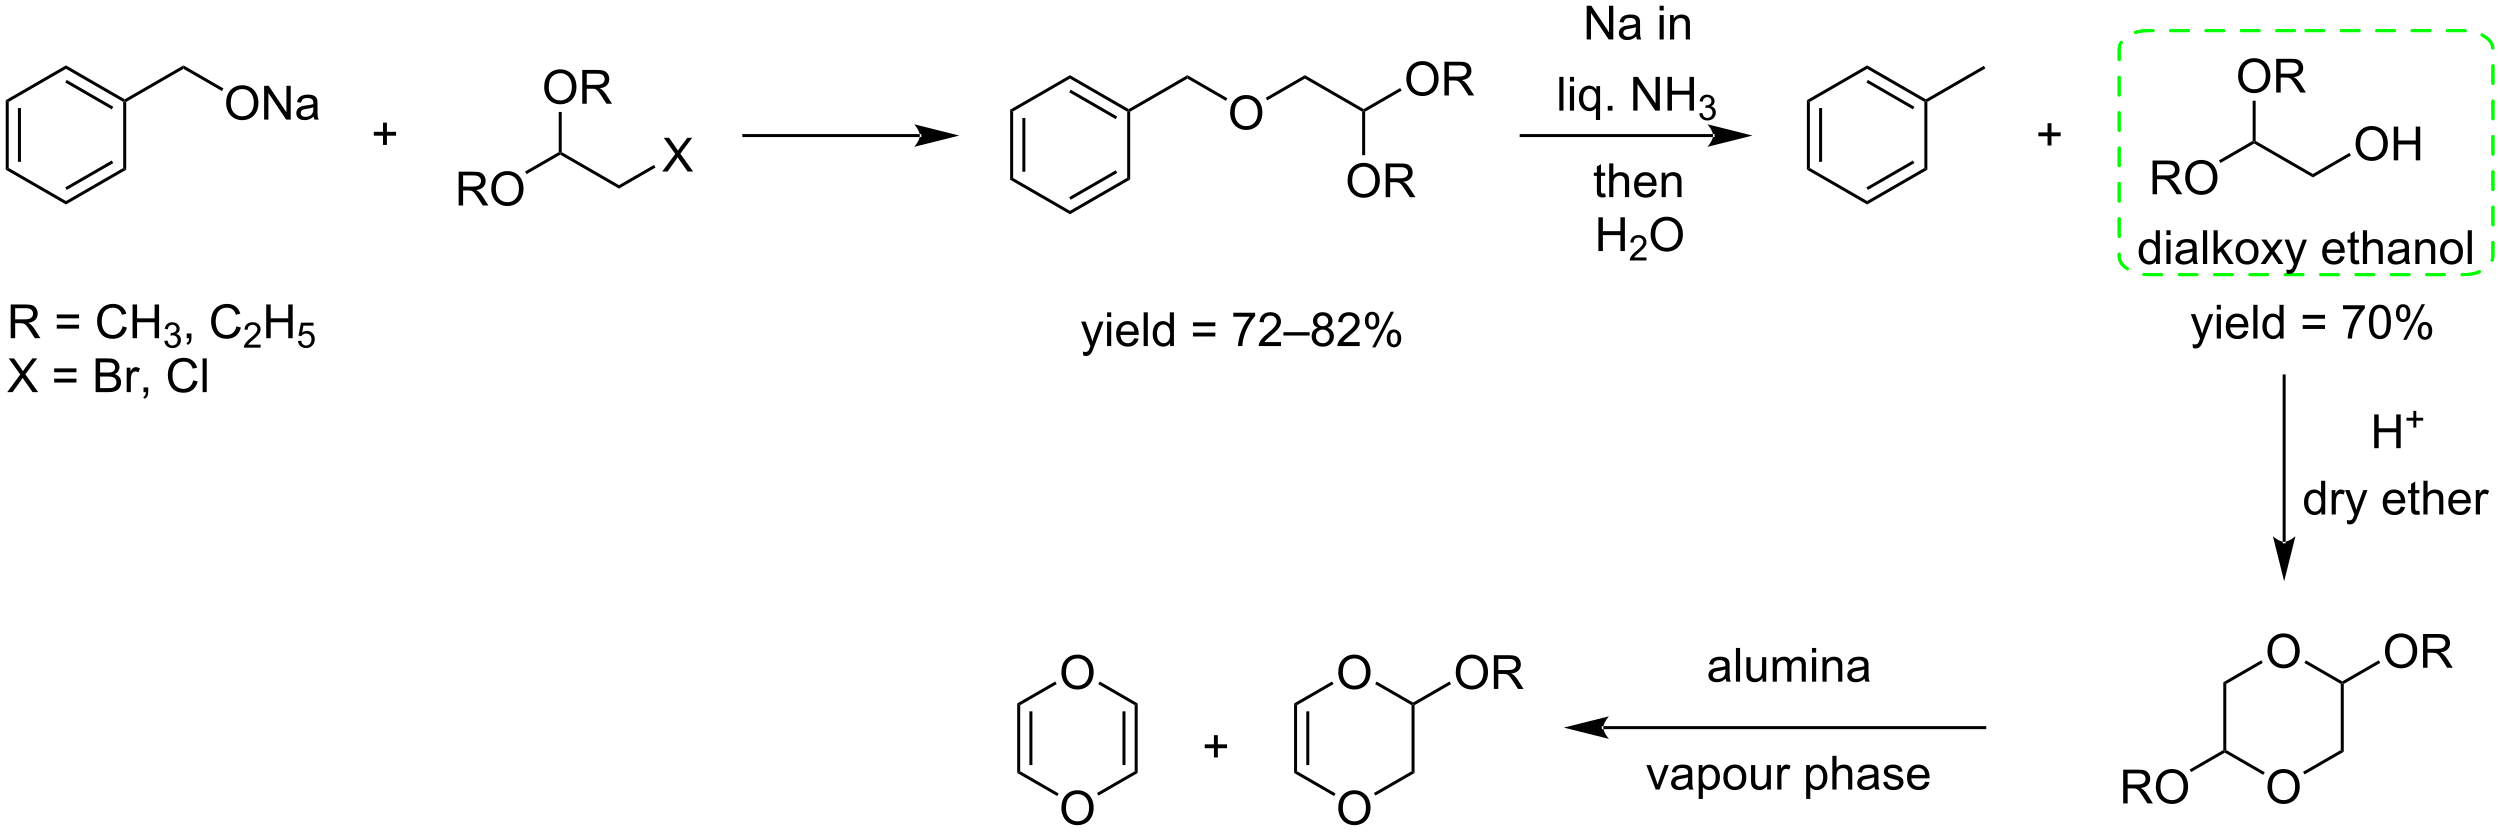 <?xml version="1.0" encoding="UTF-8"?>
<!DOCTYPE svg PUBLIC '-//W3C//DTD SVG 1.0//EN'
          'http://www.w3.org/TR/2001/REC-SVG-20010904/DTD/svg10.dtd'>
<svg stroke-dasharray="none" shape-rendering="auto" xmlns="http://www.w3.org/2000/svg" font-family="'Dialog'" text-rendering="auto" width="1024" fill-opacity="1" color-interpolation="auto" color-rendering="auto" preserveAspectRatio="xMidYMid meet" font-size="12px" viewBox="0 0 1024 341" fill="black" xmlns:xlink="http://www.w3.org/1999/xlink" stroke="black" image-rendering="auto" stroke-miterlimit="10" stroke-linecap="square" stroke-linejoin="miter" font-style="normal" stroke-width="1" height="341" stroke-dashoffset="0" font-weight="normal" stroke-opacity="1"
><!--Generated by the Batik Graphics2D SVG Generator--><defs id="genericDefs"
  /><g
  ><defs id="defs1"
    ><clipPath clipPathUnits="userSpaceOnUse" id="clipPath1"
      ><path d="M0.633 2.148 L436.983 2.148 L436.983 147.164 L0.633 147.164 L0.633 2.148 Z"
      /></clipPath
      ><clipPath clipPathUnits="userSpaceOnUse" id="clipPath2"
      ><path d="M-1.187 32.19 L-1.187 173.174 L423.031 173.174 L423.031 32.19 Z"
      /></clipPath
    ></defs
    ><g transform="scale(2.347,2.347) translate(-0.633,-2.148) matrix(1.029,0,0,1.029,1.853,-30.962)"
    ><path d="M170.135 50.843 L170.645 51.137 L170.645 62.351 L170.135 62.646 ZM172.207 52.186 L172.207 61.302 L172.717 61.302 L172.717 52.186 Z" stroke="none" clip-path="url(#clipPath2)"
    /></g
    ><g transform="matrix(2.414,0,0,2.414,2.864,-77.702)"
    ><path d="M170.135 62.646 L170.645 62.351 L180.357 67.958 L180.357 68.547 Z" stroke="none" clip-path="url(#clipPath2)"
    /></g
    ><g transform="matrix(2.414,0,0,2.414,2.864,-77.702)"
    ><path d="M180.357 68.547 L180.357 67.958 L190.069 62.351 L190.579 62.646 ZM180.484 66.082 L188.38 61.523 L188.125 61.081 L180.229 65.64 Z" stroke="none" clip-path="url(#clipPath2)"
    /></g
    ><g transform="matrix(2.414,0,0,2.414,2.864,-77.702)"
    ><path d="M190.579 62.646 L190.069 62.351 L190.069 51.137 L190.324 50.99 L190.579 51.137 Z" stroke="none" clip-path="url(#clipPath2)"
    /></g
    ><g transform="matrix(2.414,0,0,2.414,2.864,-77.702)"
    ><path d="M190.324 50.695 L190.324 50.99 L190.069 51.137 L180.357 45.53 L180.357 44.941 ZM188.38 51.965 L180.484 47.407 L180.229 47.848 L188.125 52.407 Z" stroke="none" clip-path="url(#clipPath2)"
    /></g
    ><g transform="matrix(2.414,0,0,2.414,2.864,-77.702)"
    ><path d="M180.357 44.941 L180.357 45.53 L170.645 51.137 L170.135 50.843 Z" stroke="none" clip-path="url(#clipPath2)"
    /></g
    ><g transform="matrix(2.414,0,0,2.414,2.864,-77.702)"
    ><path d="M190.579 51.137 L190.324 50.99 L190.324 50.695 L200.29 44.941 L200.29 45.53 Z" stroke="none" clip-path="url(#clipPath2)"
    /></g
    ><g transform="matrix(2.414,0,0,2.414,2.864,-77.702)"
    ><path d="M207.534 51.351 Q207.534 49.924 208.299 49.119 Q209.065 48.312 210.276 48.312 Q211.068 48.312 211.703 48.692 Q212.341 49.069 212.674 49.746 Q213.01 50.424 213.01 51.283 Q213.01 52.155 212.659 52.843 Q212.307 53.53 211.661 53.885 Q211.018 54.239 210.271 54.239 Q209.464 54.239 208.826 53.848 Q208.19 53.455 207.862 52.78 Q207.534 52.103 207.534 51.351 ZM208.315 51.361 Q208.315 52.398 208.87 52.994 Q209.427 53.588 210.268 53.588 Q211.122 53.588 211.674 52.986 Q212.229 52.385 212.229 51.28 Q212.229 50.58 211.992 50.059 Q211.755 49.538 211.299 49.252 Q210.846 48.963 210.279 48.963 Q209.474 48.963 208.893 49.517 Q208.315 50.069 208.315 51.361 Z" stroke="none" clip-path="url(#clipPath2)"
    /></g
    ><g transform="matrix(2.414,0,0,2.414,2.864,-77.702)"
    ><path d="M200.29 45.53 L200.29 44.941 L207.071 48.856 L206.816 49.297 Z" stroke="none" clip-path="url(#clipPath2)"
    /></g
    ><g transform="matrix(2.414,0,0,2.414,2.864,-77.702)"
    ><path d="M213.831 49.221 L213.576 48.779 L220.224 44.941 L220.224 45.53 Z" stroke="none" clip-path="url(#clipPath2)"
    /></g
    ><g transform="matrix(2.414,0,0,2.414,2.864,-77.702)"
    ><path d="M220.224 45.53 L220.224 44.941 L230.191 50.695 L230.191 50.99 L229.936 51.137 Z" stroke="none" clip-path="url(#clipPath2)"
    /></g
    ><g transform="matrix(2.414,0,0,2.414,2.864,-77.702)"
    ><path d="M237.434 45.596 Q237.434 44.169 238.2 43.365 Q238.965 42.557 240.176 42.557 Q240.968 42.557 241.603 42.938 Q242.242 43.315 242.575 43.992 Q242.911 44.669 242.911 45.529 Q242.911 46.401 242.559 47.089 Q242.208 47.776 241.562 48.13 Q240.919 48.484 240.171 48.484 Q239.364 48.484 238.726 48.094 Q238.09 47.7 237.762 47.026 Q237.434 46.349 237.434 45.596 ZM238.215 45.607 Q238.215 46.643 238.77 47.24 Q239.327 47.833 240.169 47.833 Q241.023 47.833 241.575 47.232 Q242.13 46.63 242.13 45.526 Q242.13 44.825 241.893 44.305 Q241.656 43.784 241.2 43.497 Q240.747 43.208 240.179 43.208 Q239.374 43.208 238.794 43.763 Q238.215 44.315 238.215 45.607 ZM243.899 48.385 L243.899 42.659 L246.438 42.659 Q247.204 42.659 247.602 42.812 Q248.001 42.966 248.238 43.357 Q248.477 43.747 248.477 44.221 Q248.477 44.831 248.081 45.25 Q247.688 45.667 246.863 45.779 Q247.165 45.925 247.321 46.065 Q247.652 46.37 247.948 46.825 L248.946 48.385 L247.993 48.385 L247.235 47.193 Q246.902 46.677 246.685 46.404 Q246.472 46.13 246.303 46.021 Q246.133 45.911 245.956 45.87 Q245.829 45.841 245.535 45.841 L244.657 45.841 L244.657 48.385 L243.899 48.385 ZM244.657 45.185 L246.285 45.185 Q246.805 45.185 247.097 45.078 Q247.391 44.971 247.542 44.734 Q247.696 44.497 247.696 44.221 Q247.696 43.815 247.399 43.555 Q247.105 43.292 246.469 43.292 L244.657 43.292 L244.657 45.185 Z" stroke="none" clip-path="url(#clipPath2)"
    /></g
    ><g transform="matrix(2.414,0,0,2.414,2.864,-77.702)"
    ><path d="M230.446 51.137 L230.191 50.99 L230.191 50.695 L236.383 47.12 L236.638 47.562 Z" stroke="none" clip-path="url(#clipPath2)"
    /></g
    ><g transform="matrix(2.414,0,0,2.414,2.864,-77.702)"
    ><path d="M227.467 62.859 Q227.467 61.432 228.233 60.628 Q228.999 59.82 230.21 59.82 Q231.001 59.82 231.637 60.2 Q232.275 60.578 232.608 61.255 Q232.944 61.932 232.944 62.792 Q232.944 63.664 232.592 64.352 Q232.241 65.039 231.595 65.393 Q230.952 65.747 230.204 65.747 Q229.397 65.747 228.759 65.357 Q228.124 64.963 227.796 64.289 Q227.467 63.612 227.467 62.859 ZM228.249 62.87 Q228.249 63.906 228.803 64.503 Q229.361 65.096 230.202 65.096 Q231.056 65.096 231.608 64.495 Q232.163 63.893 232.163 62.789 Q232.163 62.089 231.926 61.568 Q231.689 61.047 231.233 60.76 Q230.78 60.471 230.212 60.471 Q229.407 60.471 228.827 61.026 Q228.249 61.578 228.249 62.87 ZM233.932 65.648 L233.932 59.922 L236.471 59.922 Q237.237 59.922 237.635 60.075 Q238.034 60.229 238.271 60.62 Q238.51 61.01 238.51 61.484 Q238.51 62.094 238.115 62.513 Q237.721 62.93 236.896 63.042 Q237.198 63.188 237.354 63.328 Q237.685 63.633 237.982 64.088 L238.979 65.648 L238.026 65.648 L237.268 64.456 Q236.935 63.94 236.719 63.667 Q236.505 63.393 236.336 63.284 Q236.167 63.174 235.99 63.133 Q235.862 63.104 235.568 63.104 L234.69 63.104 L234.69 65.648 L233.932 65.648 ZM234.69 62.448 L236.318 62.448 Q236.839 62.448 237.13 62.341 Q237.424 62.234 237.576 61.997 Q237.729 61.76 237.729 61.484 Q237.729 61.078 237.432 60.818 Q237.138 60.555 236.503 60.555 L234.69 60.555 L234.69 62.448 Z" stroke="none" clip-path="url(#clipPath2)"
    /></g
    ><g transform="matrix(2.414,0,0,2.414,2.864,-77.702)"
    ><path d="M229.936 51.137 L230.191 50.99 L230.446 51.137 L230.446 58.527 L229.936 58.527 Z" stroke="none" clip-path="url(#clipPath2)"
    /></g
    ><g transform="matrix(2.414,0,0,2.414,2.864,-77.702)"
    ><path d="M289.481 55.445 L289.481 55.445 L256.924 55.445 L256.669 55.445 L256.669 54.935 L256.924 54.935 L289.481 54.935 L289.736 54.935 L289.736 55.445 ZM296.18 55.19 L288.526 53.277 C288.526 53.277 289.481 54.353 289.481 55.19 C289.481 56.028 288.526 57.103 288.526 57.103 Z" stroke="none" clip-path="url(#clipPath2)"
    /></g
    ><g transform="matrix(2.414,0,0,2.414,2.864,-77.702)"
    ><path d="M268.037 38.889 L268.037 33.162 L268.816 33.162 L271.824 37.657 L271.824 33.162 L272.55 33.162 L272.55 38.889 L271.772 38.889 L268.764 34.389 L268.764 38.889 L268.037 38.889 ZM276.44 38.376 Q276.049 38.709 275.687 38.847 Q275.328 38.983 274.914 38.983 Q274.229 38.983 273.862 38.649 Q273.494 38.313 273.494 37.795 Q273.494 37.49 273.632 37.238 Q273.773 36.985 273.997 36.834 Q274.221 36.681 274.502 36.602 Q274.711 36.548 275.127 36.498 Q275.979 36.397 276.382 36.256 Q276.385 36.11 276.385 36.071 Q276.385 35.641 276.187 35.467 Q275.916 35.227 275.385 35.227 Q274.89 35.227 274.653 35.402 Q274.416 35.576 274.304 36.016 L273.617 35.923 Q273.711 35.483 273.924 35.212 Q274.14 34.938 274.546 34.792 Q274.953 34.647 275.487 34.647 Q276.018 34.647 276.349 34.772 Q276.682 34.897 276.838 35.087 Q276.994 35.274 277.057 35.563 Q277.093 35.743 277.093 36.212 L277.093 37.149 Q277.093 38.131 277.138 38.391 Q277.182 38.649 277.315 38.889 L276.58 38.889 Q276.471 38.67 276.44 38.376 ZM276.382 36.806 Q276 36.962 275.234 37.071 Q274.799 37.134 274.619 37.212 Q274.44 37.29 274.341 37.441 Q274.244 37.592 274.244 37.774 Q274.244 38.056 274.458 38.243 Q274.671 38.431 275.08 38.431 Q275.487 38.431 275.802 38.253 Q276.119 38.076 276.268 37.766 Q276.382 37.529 276.382 37.063 L276.382 36.806 ZM280.409 33.969 L280.409 33.162 L281.112 33.162 L281.112 33.969 L280.409 33.969 ZM280.409 38.889 L280.409 34.74 L281.112 34.74 L281.112 38.889 L280.409 38.889 ZM282.183 38.889 L282.183 34.74 L282.816 34.74 L282.816 35.329 Q283.272 34.647 284.136 34.647 Q284.511 34.647 284.824 34.782 Q285.139 34.915 285.295 35.134 Q285.451 35.352 285.514 35.654 Q285.553 35.85 285.553 36.337 L285.553 38.889 L284.85 38.889 L284.85 36.365 Q284.85 35.936 284.767 35.722 Q284.686 35.509 284.478 35.384 Q284.269 35.256 283.988 35.256 Q283.537 35.256 283.212 35.542 Q282.886 35.826 282.886 36.623 L282.886 38.889 L282.183 38.889 Z" stroke="none" clip-path="url(#clipPath2)"
    /></g
    ><g transform="matrix(2.414,0,0,2.414,2.864,-77.702)"
    ><path d="M271.171 65.005 L271.273 65.628 Q270.976 65.69 270.741 65.69 Q270.359 65.69 270.148 65.57 Q269.937 65.448 269.851 65.25 Q269.765 65.052 269.765 64.419 L269.765 62.034 L269.249 62.034 L269.249 61.487 L269.765 61.487 L269.765 60.458 L270.466 60.036 L270.466 61.487 L271.171 61.487 L271.171 62.034 L270.466 62.034 L270.466 64.458 Q270.466 64.76 270.502 64.846 Q270.538 64.932 270.622 64.984 Q270.708 65.034 270.864 65.034 Q270.981 65.034 271.171 65.005 ZM271.86 65.635 L271.86 59.909 L272.563 59.909 L272.563 61.964 Q273.055 61.393 273.805 61.393 Q274.266 61.393 274.605 61.576 Q274.946 61.755 275.092 62.076 Q275.238 62.396 275.238 63.005 L275.238 65.635 L274.534 65.635 L274.534 63.005 Q274.534 62.479 274.305 62.24 Q274.079 61.998 273.659 61.998 Q273.347 61.998 273.071 62.161 Q272.798 62.323 272.68 62.602 Q272.563 62.878 272.563 63.365 L272.563 65.635 L271.86 65.635 ZM279.148 64.3 L279.874 64.388 Q279.702 65.026 279.236 65.378 Q278.773 65.729 278.051 65.729 Q277.14 65.729 276.606 65.169 Q276.075 64.607 276.075 63.596 Q276.075 62.55 276.614 61.971 Q277.153 61.393 278.012 61.393 Q278.843 61.393 279.369 61.961 Q279.898 62.526 279.898 63.552 Q279.898 63.615 279.895 63.74 L276.801 63.74 Q276.841 64.425 277.187 64.789 Q277.536 65.151 278.054 65.151 Q278.442 65.151 278.716 64.948 Q278.989 64.745 279.148 64.3 ZM276.841 63.161 L279.156 63.161 Q279.109 62.638 278.89 62.378 Q278.554 61.971 278.02 61.971 Q277.536 61.971 277.205 62.297 Q276.874 62.62 276.841 63.161 ZM280.759 65.635 L280.759 61.487 L281.391 61.487 L281.391 62.076 Q281.847 61.393 282.712 61.393 Q283.087 61.393 283.399 61.529 Q283.714 61.661 283.87 61.88 Q284.027 62.099 284.089 62.401 Q284.128 62.596 284.128 63.083 L284.128 65.635 L283.425 65.635 L283.425 63.112 Q283.425 62.682 283.342 62.469 Q283.261 62.255 283.053 62.13 Q282.844 62.003 282.563 62.003 Q282.113 62.003 281.787 62.289 Q281.462 62.573 281.462 63.37 L281.462 65.635 L280.759 65.635 Z" stroke="none" clip-path="url(#clipPath2)"
    /></g
    ><g transform="matrix(2.414,0,0,2.414,2.864,-77.702)"
    ><path d="M270.026 74.785 L270.026 69.059 L270.784 69.059 L270.784 71.41 L273.761 71.41 L273.761 69.059 L274.518 69.059 L274.518 74.785 L273.761 74.785 L273.761 72.085 L270.784 72.085 L270.784 74.785 L270.026 74.785 Z" stroke="none" clip-path="url(#clipPath2)"
    /></g
    ><g transform="matrix(2.414,0,0,2.414,2.864,-77.702)"
    ><path d="M278.184 75.878 L278.184 76.385 L275.344 76.385 Q275.339 76.194 275.407 76.018 Q275.514 75.729 275.753 75.448 Q275.993 75.167 276.444 74.798 Q277.143 74.223 277.389 73.888 Q277.636 73.552 277.636 73.253 Q277.636 72.94 277.411 72.725 Q277.188 72.508 276.827 72.508 Q276.446 72.508 276.218 72.737 Q275.989 72.966 275.987 73.37 L275.444 73.315 Q275.501 72.708 275.864 72.391 Q276.227 72.073 276.839 72.073 Q277.458 72.073 277.817 72.417 Q278.178 72.758 278.178 73.264 Q278.178 73.522 278.073 73.772 Q277.968 74.02 277.721 74.296 Q277.477 74.571 276.909 75.052 Q276.434 75.45 276.3 75.593 Q276.165 75.735 276.077 75.878 L278.184 75.878 Z" stroke="none" clip-path="url(#clipPath2)"
    /></g
    ><g transform="matrix(2.414,0,0,2.414,2.864,-77.702)"
    ><path d="M278.888 71.996 Q278.888 70.569 279.653 69.765 Q280.419 68.957 281.63 68.957 Q282.422 68.957 283.057 69.338 Q283.695 69.715 284.028 70.392 Q284.364 71.069 284.364 71.929 Q284.364 72.801 284.013 73.489 Q283.661 74.176 283.015 74.53 Q282.372 74.885 281.625 74.885 Q280.817 74.885 280.18 74.494 Q279.544 74.101 279.216 73.426 Q278.888 72.749 278.888 71.996 ZM279.669 72.007 Q279.669 73.043 280.224 73.64 Q280.781 74.233 281.622 74.233 Q282.476 74.233 283.028 73.632 Q283.583 73.03 283.583 71.926 Q283.583 71.226 283.346 70.705 Q283.109 70.184 282.653 69.897 Q282.2 69.608 281.633 69.608 Q280.828 69.608 280.247 70.163 Q279.669 70.715 279.669 72.007 Z" stroke="none" clip-path="url(#clipPath2)"
    /></g
    ><g transform="matrix(2.414,0,0,2.414,2.864,-77.702)"
    ><path d="M305.4 49.181 L305.91 49.476 L305.91 60.69 L305.4 60.985 ZM307.471 50.525 L307.471 59.641 L307.982 59.641 L307.982 50.525 Z" stroke="none" clip-path="url(#clipPath2)"
    /></g
    ><g transform="matrix(2.414,0,0,2.414,2.864,-77.702)"
    ><path d="M305.4 60.985 L305.91 60.69 L315.622 66.297 L315.622 66.886 Z" stroke="none" clip-path="url(#clipPath2)"
    /></g
    ><g transform="matrix(2.414,0,0,2.414,2.864,-77.702)"
    ><path d="M315.622 66.886 L315.622 66.297 L325.333 60.69 L325.844 60.985 ZM315.749 64.421 L323.645 59.862 L323.389 59.42 L315.494 63.979 Z" stroke="none" clip-path="url(#clipPath2)"
    /></g
    ><g transform="matrix(2.414,0,0,2.414,2.864,-77.702)"
    ><path d="M325.844 60.985 L325.333 60.69 L325.333 49.476 L325.589 49.329 L325.844 49.476 Z" stroke="none" clip-path="url(#clipPath2)"
    /></g
    ><g transform="matrix(2.414,0,0,2.414,2.864,-77.702)"
    ><path d="M325.589 49.034 L325.589 49.329 L325.333 49.476 L315.622 43.869 L315.622 43.28 ZM323.645 50.304 L315.749 45.745 L315.494 46.187 L323.389 50.746 Z" stroke="none" clip-path="url(#clipPath2)"
    /></g
    ><g transform="matrix(2.414,0,0,2.414,2.864,-77.702)"
    ><path d="M315.622 43.28 L315.622 43.869 L305.91 49.476 L305.4 49.181 Z" stroke="none" clip-path="url(#clipPath2)"
    /></g
    ><g transform="matrix(2.414,0,0,2.414,2.864,-77.702)"
    ><path d="M325.844 49.476 L325.589 49.329 L325.589 49.034 L335.428 43.353 L335.683 43.795 Z" stroke="none" clip-path="url(#clipPath2)"
    /></g
    ><g transform="matrix(2.414,0,0,2.414,2.864,-77.702)"
    ><path d="M346.237 56.879 L346.237 55.309 L344.677 55.309 L344.677 54.652 L346.237 54.652 L346.237 53.095 L346.901 53.095 L346.901 54.652 L348.459 54.652 L348.459 55.309 L346.901 55.309 L346.901 56.879 L346.237 56.879 Z" stroke="none" clip-path="url(#clipPath2)"
    /></g
    ><g transform="matrix(2.414,0,0,2.414,2.864,-77.702)"
    ><path d="M364.055 65.152 L364.055 59.425 L366.594 59.425 Q367.359 59.425 367.758 59.579 Q368.156 59.733 368.393 60.123 Q368.633 60.514 368.633 60.988 Q368.633 61.597 368.237 62.016 Q367.844 62.433 367.018 62.545 Q367.32 62.691 367.477 62.831 Q367.807 63.136 368.104 63.592 L369.102 65.152 L368.149 65.152 L367.391 63.959 Q367.057 63.444 366.841 63.17 Q366.628 62.897 366.458 62.787 Q366.289 62.678 366.112 62.636 Q365.984 62.608 365.69 62.608 L364.812 62.608 L364.812 65.152 L364.055 65.152 ZM364.812 61.951 L366.44 61.951 Q366.961 61.951 367.253 61.844 Q367.547 61.738 367.698 61.501 Q367.852 61.264 367.852 60.988 Q367.852 60.581 367.555 60.321 Q367.26 60.058 366.625 60.058 L364.812 60.058 L364.812 61.951 ZM369.59 62.363 Q369.59 60.936 370.356 60.131 Q371.121 59.324 372.332 59.324 Q373.124 59.324 373.759 59.704 Q374.397 60.081 374.731 60.759 Q375.066 61.436 375.066 62.295 Q375.066 63.167 374.715 63.855 Q374.363 64.542 373.717 64.897 Q373.074 65.251 372.327 65.251 Q371.52 65.251 370.882 64.86 Q370.246 64.467 369.918 63.792 Q369.59 63.115 369.59 62.363 ZM370.371 62.373 Q370.371 63.41 370.926 64.006 Q371.483 64.6 372.324 64.6 Q373.178 64.6 373.731 63.998 Q374.285 63.397 374.285 62.292 Q374.285 61.592 374.048 61.071 Q373.811 60.55 373.356 60.264 Q372.902 59.975 372.335 59.975 Q371.53 59.975 370.949 60.529 Q370.371 61.081 370.371 62.373 Z" stroke="none" clip-path="url(#clipPath2)"
    /></g
    ><g transform="matrix(2.414,0,0,2.414,2.864,-77.702)"
    ><path d="M375.579 59.84 L375.324 59.398 L381.037 56.1 L381.292 56.247 L381.292 56.542 Z" stroke="none" clip-path="url(#clipPath2)"
    /></g
    ><g transform="matrix(2.414,0,0,2.414,2.864,-77.702)"
    ><path d="M381.292 56.542 L381.292 56.247 L381.547 56.1 L391.259 61.707 L391.259 62.296 Z" stroke="none" clip-path="url(#clipPath2)"
    /></g
    ><g transform="matrix(2.414,0,0,2.414,2.864,-77.702)"
    ><path d="M378.568 45.1 Q378.568 43.673 379.334 42.868 Q380.1 42.061 381.311 42.061 Q382.102 42.061 382.738 42.441 Q383.376 42.819 383.709 43.496 Q384.045 44.173 384.045 45.032 Q384.045 45.904 383.693 46.592 Q383.342 47.279 382.696 47.634 Q382.053 47.988 381.305 47.988 Q380.498 47.988 379.86 47.597 Q379.225 47.204 378.897 46.529 Q378.568 45.852 378.568 45.1 ZM379.35 45.11 Q379.35 46.147 379.904 46.743 Q380.462 47.337 381.303 47.337 Q382.157 47.337 382.709 46.735 Q383.264 46.134 383.264 45.029 Q383.264 44.329 383.027 43.808 Q382.79 43.287 382.334 43.001 Q381.881 42.712 381.313 42.712 Q380.509 42.712 379.928 43.266 Q379.35 43.819 379.35 45.11 ZM385.033 47.889 L385.033 42.162 L387.572 42.162 Q388.338 42.162 388.736 42.316 Q389.135 42.469 389.372 42.86 Q389.611 43.251 389.611 43.725 Q389.611 44.334 389.216 44.753 Q388.822 45.17 387.997 45.282 Q388.299 45.428 388.455 45.569 Q388.786 45.873 389.083 46.329 L390.08 47.889 L389.127 47.889 L388.369 46.696 Q388.036 46.181 387.82 45.907 Q387.606 45.634 387.437 45.524 Q387.268 45.415 387.091 45.373 Q386.963 45.344 386.669 45.344 L385.791 45.344 L385.791 47.889 L385.033 47.889 ZM385.791 44.688 L387.419 44.688 Q387.94 44.688 388.231 44.581 Q388.526 44.475 388.676 44.238 Q388.83 44.001 388.83 43.725 Q388.83 43.319 388.533 43.058 Q388.239 42.795 387.604 42.795 L385.791 42.795 L385.791 44.688 Z" stroke="none" clip-path="url(#clipPath2)"
    /></g
    ><g transform="matrix(2.414,0,0,2.414,2.864,-77.702)"
    ><path d="M381.547 56.1 L381.292 56.247 L381.037 56.1 L381.037 49.279 L381.547 49.279 Z" stroke="none" clip-path="url(#clipPath2)"
    /></g
    ><g transform="matrix(2.414,0,0,2.414,2.864,-77.702)"
    ><path d="M398.502 56.608 Q398.502 55.181 399.268 54.377 Q400.033 53.569 401.244 53.569 Q402.036 53.569 402.671 53.95 Q403.309 54.327 403.643 55.004 Q403.979 55.681 403.979 56.541 Q403.979 57.413 403.627 58.1 Q403.276 58.788 402.63 59.142 Q401.986 59.496 401.239 59.496 Q400.432 59.496 399.794 59.106 Q399.158 58.712 398.83 58.038 Q398.502 57.361 398.502 56.608 ZM399.283 56.619 Q399.283 57.655 399.838 58.252 Q400.395 58.845 401.236 58.845 Q402.091 58.845 402.643 58.244 Q403.197 57.642 403.197 56.538 Q403.197 55.837 402.96 55.317 Q402.723 54.796 402.268 54.509 Q401.815 54.22 401.247 54.22 Q400.442 54.22 399.861 54.775 Q399.283 55.327 399.283 56.619 ZM404.977 59.397 L404.977 53.671 L405.735 53.671 L405.735 56.022 L408.712 56.022 L408.712 53.671 L409.469 53.671 L409.469 59.397 L408.712 59.397 L408.712 56.697 L405.735 56.697 L405.735 59.397 L404.977 59.397 Z" stroke="none" clip-path="url(#clipPath2)"
    /></g
    ><g transform="matrix(2.414,0,0,2.414,2.864,-77.702)"
    ><path d="M391.259 62.296 L391.259 61.707 L397.451 58.132 L397.706 58.574 Z" stroke="none" clip-path="url(#clipPath2)"
    /></g
    ><g transform="matrix(2.414,0,0,2.414,2.864,-77.702)"
    ><path d="M0.63 89.575 L0.63 83.848 L3.169 83.848 Q3.935 83.848 4.333 84.002 Q4.732 84.155 4.969 84.546 Q5.208 84.937 5.208 85.41 Q5.208 86.02 4.812 86.439 Q4.419 86.856 3.594 86.968 Q3.896 87.114 4.052 87.254 Q4.383 87.559 4.68 88.015 L5.677 89.575 L4.724 89.575 L3.966 88.382 Q3.633 87.866 3.417 87.593 Q3.203 87.319 3.034 87.21 Q2.865 87.101 2.688 87.059 Q2.56 87.03 2.266 87.03 L1.388 87.03 L1.388 89.575 L0.63 89.575 ZM1.388 86.374 L3.016 86.374 Q3.537 86.374 3.828 86.267 Q4.122 86.16 4.273 85.924 Q4.427 85.687 4.427 85.41 Q4.427 85.004 4.13 84.744 Q3.836 84.481 3.2 84.481 L1.388 84.481 L1.388 86.374 ZM12.227 86.207 L8.445 86.207 L8.445 85.551 L12.227 85.551 L12.227 86.207 ZM12.227 87.944 L8.445 87.944 L8.445 87.288 L12.227 87.288 L12.227 87.944 ZM19.598 87.567 L20.355 87.757 Q20.119 88.692 19.499 89.184 Q18.879 89.674 17.986 89.674 Q17.059 89.674 16.478 89.296 Q15.9 88.918 15.595 88.205 Q15.293 87.489 15.293 86.668 Q15.293 85.772 15.634 85.109 Q15.978 84.442 16.608 84.095 Q17.238 83.749 17.996 83.749 Q18.855 83.749 19.441 84.187 Q20.027 84.624 20.259 85.418 L19.512 85.593 Q19.314 84.968 18.934 84.684 Q18.556 84.397 17.98 84.397 Q17.322 84.397 16.876 84.715 Q16.434 85.03 16.254 85.564 Q16.074 86.098 16.074 86.663 Q16.074 87.395 16.288 87.939 Q16.501 88.484 16.949 88.754 Q17.4 89.022 17.923 89.022 Q18.559 89.022 18.999 88.655 Q19.441 88.288 19.598 87.567 ZM21.312 89.575 L21.312 83.848 L22.07 83.848 L22.07 86.2 L25.047 86.2 L25.047 83.848 L25.805 83.848 L25.805 89.575 L25.047 89.575 L25.047 86.874 L22.07 86.874 L22.07 89.575 L21.312 89.575 Z" stroke="none" clip-path="url(#clipPath2)"
    /></g
    ><g transform="matrix(2.414,0,0,2.414,2.864,-77.702)"
    ><path d="M26.701 90.04 L27.229 89.969 Q27.32 90.419 27.537 90.616 Q27.756 90.813 28.07 90.813 Q28.441 90.813 28.697 90.555 Q28.955 90.298 28.955 89.917 Q28.955 89.553 28.717 89.319 Q28.48 89.083 28.113 89.083 Q27.965 89.083 27.742 89.141 L27.801 88.678 Q27.854 88.684 27.885 88.684 Q28.223 88.684 28.492 88.509 Q28.762 88.333 28.762 87.966 Q28.762 87.677 28.564 87.487 Q28.369 87.296 28.059 87.296 Q27.75 87.296 27.545 87.489 Q27.34 87.682 27.281 88.069 L26.754 87.975 Q26.852 87.444 27.193 87.153 Q27.537 86.862 28.047 86.862 Q28.398 86.862 28.693 87.013 Q28.99 87.163 29.146 87.425 Q29.303 87.684 29.303 87.977 Q29.303 88.257 29.152 88.485 Q29.004 88.714 28.711 88.848 Q29.092 88.936 29.303 89.214 Q29.514 89.489 29.514 89.905 Q29.514 90.468 29.104 90.86 Q28.693 91.251 28.066 91.251 Q27.502 91.251 27.127 90.915 Q26.754 90.577 26.701 90.04 Z" stroke="none" clip-path="url(#clipPath2)"
    /></g
    ><g transform="matrix(2.414,0,0,2.414,2.864,-77.702)"
    ><path d="M30.497 89.575 L30.497 88.772 L31.299 88.772 L31.299 89.575 Q31.299 90.017 31.143 90.288 Q30.987 90.559 30.645 90.707 L30.45 90.408 Q30.674 90.309 30.778 90.119 Q30.885 89.931 30.895 89.575 L30.497 89.575 ZM38.934 87.567 L39.692 87.757 Q39.455 88.692 38.836 89.184 Q38.216 89.674 37.323 89.674 Q36.395 89.674 35.815 89.296 Q35.237 88.918 34.932 88.205 Q34.63 87.489 34.63 86.668 Q34.63 85.772 34.971 85.109 Q35.315 84.442 35.945 84.095 Q36.575 83.749 37.333 83.749 Q38.192 83.749 38.778 84.187 Q39.364 84.624 39.596 85.418 L38.849 85.593 Q38.651 84.968 38.27 84.684 Q37.893 84.397 37.317 84.397 Q36.658 84.397 36.213 84.715 Q35.77 85.03 35.591 85.564 Q35.411 86.098 35.411 86.663 Q35.411 87.395 35.625 87.939 Q35.838 88.484 36.286 88.754 Q36.737 89.022 37.26 89.022 Q37.895 89.022 38.336 88.655 Q38.778 88.288 38.934 87.567 Z" stroke="none" clip-path="url(#clipPath2)"
    /></g
    ><g transform="matrix(2.414,0,0,2.414,2.864,-77.702)"
    ><path d="M43.03 90.667 L43.03 91.175 L40.19 91.175 Q40.185 90.983 40.253 90.807 Q40.36 90.518 40.599 90.237 Q40.839 89.956 41.29 89.587 Q41.989 89.013 42.235 88.677 Q42.481 88.341 42.481 88.042 Q42.481 87.729 42.257 87.514 Q42.034 87.298 41.673 87.298 Q41.292 87.298 41.063 87.526 Q40.835 87.755 40.833 88.159 L40.29 88.104 Q40.347 87.497 40.71 87.18 Q41.073 86.862 41.685 86.862 Q42.304 86.862 42.663 87.206 Q43.024 87.548 43.024 88.053 Q43.024 88.311 42.919 88.561 Q42.813 88.809 42.567 89.085 Q42.323 89.36 41.755 89.841 Q41.28 90.239 41.145 90.382 Q41.011 90.524 40.923 90.667 L43.03 90.667 Z" stroke="none" clip-path="url(#clipPath2)"
    /></g
    ><g transform="matrix(2.414,0,0,2.414,2.864,-77.702)"
    ><path d="M43.986 89.575 L43.986 83.848 L44.744 83.848 L44.744 86.2 L47.721 86.2 L47.721 83.848 L48.478 83.848 L48.478 89.575 L47.721 89.575 L47.721 86.874 L44.744 86.874 L44.744 89.575 L43.986 89.575 Z" stroke="none" clip-path="url(#clipPath2)"
    /></g
    ><g transform="matrix(2.414,0,0,2.414,2.864,-77.702)"
    ><path d="M49.373 90.05 L49.926 90.003 Q49.988 90.407 50.211 90.61 Q50.435 90.813 50.752 90.813 Q51.133 90.813 51.396 90.526 Q51.66 90.239 51.66 89.764 Q51.66 89.313 51.406 89.053 Q51.154 88.792 50.744 88.792 Q50.488 88.792 50.283 88.909 Q50.078 89.024 49.961 89.208 L49.467 89.143 L49.883 86.938 L52.017 86.938 L52.017 87.442 L50.305 87.442 L50.072 88.597 Q50.459 88.327 50.885 88.327 Q51.447 88.327 51.834 88.718 Q52.221 89.106 52.221 89.718 Q52.221 90.302 51.881 90.725 Q51.467 91.249 50.752 91.249 Q50.166 91.249 49.795 90.921 Q49.426 90.591 49.373 90.05 Z" stroke="none" clip-path="url(#clipPath2)"
    /></g
    ><g transform="matrix(2.414,0,0,2.414,2.864,-77.702)"
    ><path d="M0.036 98.725 L2.25 95.74 L0.297 92.998 L1.2 92.998 L2.24 94.467 Q2.562 94.922 2.7 95.17 Q2.891 94.857 3.154 94.516 L4.305 92.998 L5.13 92.998 L3.117 95.696 L5.287 98.725 L4.349 98.725 L2.906 96.68 Q2.787 96.506 2.656 96.297 Q2.466 96.61 2.383 96.727 L0.945 98.725 L0.036 98.725 ZM11.785 95.357 L8.004 95.357 L8.004 94.701 L11.785 94.701 L11.785 95.357 ZM11.785 97.094 L8.004 97.094 L8.004 96.438 L11.785 96.438 L11.785 97.094 ZM15.039 98.725 L15.039 92.998 L17.188 92.998 Q17.844 92.998 18.24 93.172 Q18.638 93.344 18.862 93.706 Q19.086 94.068 19.086 94.462 Q19.086 94.829 18.885 95.154 Q18.688 95.477 18.287 95.678 Q18.805 95.829 19.083 96.196 Q19.365 96.563 19.365 97.063 Q19.365 97.467 19.193 97.813 Q19.023 98.157 18.773 98.344 Q18.523 98.532 18.146 98.628 Q17.771 98.725 17.224 98.725 L15.039 98.725 ZM15.797 95.404 L17.037 95.404 Q17.539 95.404 17.758 95.337 Q18.047 95.251 18.193 95.053 Q18.341 94.852 18.341 94.553 Q18.341 94.266 18.203 94.05 Q18.068 93.834 17.812 93.753 Q17.56 93.672 16.943 93.672 L15.797 93.672 L15.797 95.404 ZM15.797 98.047 L17.224 98.047 Q17.591 98.047 17.74 98.022 Q18 97.975 18.174 97.865 Q18.352 97.756 18.463 97.547 Q18.578 97.337 18.578 97.063 Q18.578 96.743 18.414 96.508 Q18.25 96.272 17.958 96.175 Q17.669 96.079 17.122 96.079 L15.797 96.079 L15.797 98.047 ZM20.31 98.725 L20.31 94.576 L20.943 94.576 L20.943 95.204 Q21.185 94.764 21.388 94.623 Q21.594 94.482 21.841 94.482 Q22.195 94.482 22.562 94.709 L22.32 95.36 Q22.062 95.209 21.805 95.209 Q21.576 95.209 21.391 95.347 Q21.208 95.485 21.13 95.732 Q21.013 96.107 21.013 96.553 L21.013 98.725 L20.31 98.725 ZM23.164 98.725 L23.164 97.922 L23.966 97.922 L23.966 98.725 Q23.966 99.167 23.81 99.438 Q23.654 99.709 23.312 99.857 L23.117 99.558 Q23.341 99.459 23.445 99.269 Q23.552 99.081 23.562 98.725 L23.164 98.725 ZM31.602 96.717 L32.359 96.907 Q32.122 97.842 31.503 98.334 Q30.883 98.824 29.99 98.824 Q29.062 98.824 28.482 98.446 Q27.904 98.068 27.599 97.355 Q27.297 96.639 27.297 95.818 Q27.297 94.922 27.638 94.258 Q27.982 93.592 28.612 93.245 Q29.242 92.899 30 92.899 Q30.859 92.899 31.445 93.337 Q32.031 93.774 32.263 94.568 L31.516 94.743 Q31.318 94.118 30.938 93.834 Q30.56 93.547 29.984 93.547 Q29.326 93.547 28.88 93.865 Q28.438 94.18 28.258 94.714 Q28.078 95.248 28.078 95.813 Q28.078 96.545 28.292 97.089 Q28.505 97.633 28.953 97.904 Q29.404 98.172 29.927 98.172 Q30.562 98.172 31.003 97.805 Q31.445 97.438 31.602 96.717 ZM33.189 98.725 L33.189 92.998 L33.892 92.998 L33.892 98.725 L33.189 98.725 Z" stroke="none" clip-path="url(#clipPath2)"
    /></g
    ><g transform="matrix(2.414,0,0,2.414,2.864,-77.702)"
    ><path d="M182.623 92.509 L182.545 91.848 Q182.774 91.91 182.946 91.91 Q183.18 91.91 183.321 91.832 Q183.462 91.754 183.553 91.614 Q183.618 91.509 183.766 91.09 Q183.787 91.033 183.829 90.918 L182.256 86.762 L183.014 86.762 L183.876 89.163 Q184.045 89.621 184.178 90.124 Q184.298 89.64 184.467 89.179 L185.352 86.762 L186.055 86.762 L184.477 90.981 Q184.225 91.666 184.084 91.923 Q183.897 92.27 183.654 92.431 Q183.412 92.595 183.076 92.595 Q182.873 92.595 182.623 92.509 ZM186.657 85.991 L186.657 85.184 L187.36 85.184 L187.36 85.991 L186.657 85.991 ZM186.657 90.91 L186.657 86.762 L187.36 86.762 L187.36 90.91 L186.657 90.91 ZM191.27 89.575 L191.997 89.663 Q191.825 90.301 191.359 90.653 Q190.895 91.004 190.174 91.004 Q189.262 91.004 188.729 90.444 Q188.197 89.882 188.197 88.871 Q188.197 87.825 188.736 87.246 Q189.275 86.668 190.135 86.668 Q190.965 86.668 191.492 87.236 Q192.02 87.801 192.02 88.827 Q192.02 88.89 192.018 89.015 L188.924 89.015 Q188.963 89.7 189.309 90.064 Q189.658 90.426 190.177 90.426 Q190.565 90.426 190.838 90.223 Q191.111 90.02 191.27 89.575 ZM188.963 88.436 L191.278 88.436 Q191.231 87.913 191.012 87.653 Q190.677 87.246 190.143 87.246 Q189.658 87.246 189.327 87.572 Q188.997 87.895 188.963 88.436 ZM192.865 90.91 L192.865 85.184 L193.568 85.184 L193.568 90.91 L192.865 90.91 ZM197.348 90.91 L197.348 90.387 Q196.955 91.004 196.19 91.004 Q195.692 91.004 195.275 90.731 Q194.861 90.457 194.632 89.968 Q194.403 89.475 194.403 88.84 Q194.403 88.218 194.609 87.713 Q194.817 87.207 195.231 86.939 Q195.645 86.668 196.158 86.668 Q196.533 86.668 196.825 86.827 Q197.119 86.983 197.302 87.239 L197.302 85.184 L198.002 85.184 L198.002 90.91 L197.348 90.91 ZM195.127 88.84 Q195.127 89.637 195.463 90.033 Q195.799 90.426 196.255 90.426 Q196.715 90.426 197.038 90.048 Q197.361 89.671 197.361 88.897 Q197.361 88.046 197.033 87.647 Q196.705 87.249 196.223 87.249 Q195.755 87.249 195.44 87.632 Q195.127 88.015 195.127 88.84 ZM205.028 87.543 L201.247 87.543 L201.247 86.887 L205.028 86.887 L205.028 87.543 ZM205.028 89.28 L201.247 89.28 L201.247 88.624 L205.028 88.624 L205.028 89.28 ZM208.076 85.934 L208.076 85.257 L211.782 85.257 L211.782 85.804 Q211.235 86.387 210.699 87.353 Q210.162 88.317 209.868 89.335 Q209.657 90.054 209.6 90.91 L208.876 90.91 Q208.889 90.233 209.141 89.278 Q209.397 88.319 209.87 87.431 Q210.345 86.543 210.881 85.934 L208.076 85.934 ZM216.174 90.233 L216.174 90.91 L212.387 90.91 Q212.38 90.655 212.471 90.421 Q212.614 90.035 212.932 89.66 Q213.252 89.285 213.854 88.793 Q214.786 88.028 215.114 87.58 Q215.442 87.132 215.442 86.733 Q215.442 86.317 215.143 86.03 Q214.846 85.741 214.364 85.741 Q213.856 85.741 213.552 86.046 Q213.247 86.35 213.244 86.89 L212.52 86.817 Q212.596 86.007 213.08 85.585 Q213.565 85.16 214.38 85.16 Q215.205 85.16 215.684 85.619 Q216.166 86.075 216.166 86.749 Q216.166 87.093 216.025 87.426 Q215.885 87.757 215.557 88.124 Q215.231 88.491 214.473 89.132 Q213.84 89.663 213.661 89.853 Q213.481 90.043 213.364 90.233 L216.174 90.233 ZM216.579 89.121 L216.579 88.554 L221.029 88.554 L221.029 89.121 L216.579 89.121 ZM222.458 87.804 Q222.02 87.645 221.809 87.348 Q221.598 87.051 221.598 86.637 Q221.598 86.012 222.046 85.588 Q222.497 85.16 223.244 85.16 Q223.994 85.16 224.45 85.595 Q224.908 86.03 224.908 86.655 Q224.908 87.054 224.697 87.35 Q224.489 87.645 224.065 87.804 Q224.59 87.975 224.867 88.358 Q225.143 88.741 225.143 89.272 Q225.143 90.007 224.622 90.509 Q224.104 91.009 223.255 91.009 Q222.408 91.009 221.887 90.507 Q221.369 90.004 221.369 89.254 Q221.369 88.694 221.65 88.319 Q221.934 87.942 222.458 87.804 ZM222.317 86.614 Q222.317 87.02 222.577 87.278 Q222.84 87.535 223.26 87.535 Q223.666 87.535 223.924 87.28 Q224.184 87.022 224.184 86.653 Q224.184 86.265 223.916 86.001 Q223.65 85.739 223.252 85.739 Q222.848 85.739 222.583 85.996 Q222.317 86.254 222.317 86.614 ZM222.09 89.257 Q222.09 89.559 222.234 89.84 Q222.377 90.121 222.658 90.275 Q222.94 90.429 223.262 90.429 Q223.768 90.429 224.096 90.106 Q224.424 89.78 224.424 89.28 Q224.424 88.772 224.085 88.442 Q223.747 88.108 223.239 88.108 Q222.744 88.108 222.416 88.436 Q222.09 88.765 222.09 89.257 ZM229.522 90.233 L229.522 90.91 L225.735 90.91 Q225.727 90.655 225.818 90.421 Q225.962 90.035 226.279 89.66 Q226.6 89.285 227.201 88.793 Q228.133 88.028 228.462 87.58 Q228.79 87.132 228.79 86.733 Q228.79 86.317 228.49 86.03 Q228.193 85.741 227.712 85.741 Q227.204 85.741 226.899 86.046 Q226.595 86.35 226.592 86.89 L225.868 86.817 Q225.943 86.007 226.428 85.585 Q226.912 85.16 227.727 85.16 Q228.553 85.16 229.032 85.619 Q229.514 86.075 229.514 86.749 Q229.514 87.093 229.373 87.426 Q229.232 87.757 228.904 88.124 Q228.579 88.491 227.821 89.132 Q227.188 89.663 227.008 89.853 Q226.829 90.043 226.712 90.233 L229.522 90.233 ZM230.408 86.559 Q230.408 85.944 230.715 85.515 Q231.025 85.085 231.611 85.085 Q232.15 85.085 232.502 85.47 Q232.856 85.856 232.856 86.6 Q232.856 87.327 232.499 87.72 Q232.143 88.114 231.619 88.114 Q231.098 88.114 230.752 87.728 Q230.408 87.34 230.408 86.559 ZM231.63 85.569 Q231.369 85.569 231.195 85.796 Q231.02 86.022 231.02 86.629 Q231.02 87.179 231.195 87.405 Q231.372 87.629 231.63 87.629 Q231.895 87.629 232.07 87.403 Q232.244 87.176 232.244 86.575 Q232.244 86.02 232.067 85.796 Q231.893 85.569 231.63 85.569 ZM231.635 91.121 L234.768 85.085 L235.338 85.085 L232.215 91.121 L231.635 91.121 ZM234.111 89.567 Q234.111 88.95 234.419 88.522 Q234.729 88.093 235.317 88.093 Q235.856 88.093 236.21 88.478 Q236.565 88.864 236.565 89.608 Q236.565 90.335 236.205 90.728 Q235.848 91.121 235.322 91.121 Q234.802 91.121 234.455 90.733 Q234.111 90.343 234.111 89.567 ZM235.338 88.577 Q235.072 88.577 234.898 88.804 Q234.723 89.03 234.723 89.637 Q234.723 90.184 234.898 90.41 Q235.075 90.637 235.333 90.637 Q235.604 90.637 235.775 90.41 Q235.95 90.184 235.95 89.582 Q235.95 89.028 235.773 88.804 Q235.598 88.577 235.338 88.577 Z" stroke="none" clip-path="url(#clipPath2)"
    /></g
    ><g transform="matrix(2.414,0,0,2.414,2.864,-77.702)"
    ><path d="M154.887 55.445 L154.887 55.445 L125.022 55.445 L124.767 55.445 L124.767 54.935 L125.022 54.935 L154.887 54.935 L155.142 54.935 L155.142 55.445 ZM161.586 55.19 L153.933 53.277 C153.933 53.277 154.887 54.353 154.887 55.19 C154.887 56.028 153.933 57.103 153.933 57.103 Z" stroke="none" clip-path="url(#clipPath2)"
    /></g
    ><g transform="matrix(2.414,0,0,2.414,2.864,-77.702)"
    ><path d="M-0.214 49.181 L0.296 49.476 L0.296 60.69 L-0.214 60.985 ZM1.857 50.525 L1.857 59.641 L2.368 59.641 L2.368 50.525 Z" stroke="none" clip-path="url(#clipPath2)"
    /></g
    ><g transform="matrix(2.414,0,0,2.414,2.864,-77.702)"
    ><path d="M-0.214 60.985 L0.296 60.69 L10.008 66.297 L10.008 66.886 Z" stroke="none" clip-path="url(#clipPath2)"
    /></g
    ><g transform="matrix(2.414,0,0,2.414,2.864,-77.702)"
    ><path d="M10.008 66.886 L10.008 66.297 L19.719 60.69 L20.23 60.985 ZM10.135 64.421 L18.03 59.862 L17.775 59.42 L9.88 63.979 Z" stroke="none" clip-path="url(#clipPath2)"
    /></g
    ><g transform="matrix(2.414,0,0,2.414,2.864,-77.702)"
    ><path d="M20.23 60.985 L19.719 60.69 L19.719 49.476 L19.974 49.329 L20.23 49.476 Z" stroke="none" clip-path="url(#clipPath2)"
    /></g
    ><g transform="matrix(2.414,0,0,2.414,2.864,-77.702)"
    ><path d="M19.974 49.034 L19.974 49.329 L19.719 49.476 L10.008 43.869 L10.008 43.28 ZM18.03 50.304 L10.135 45.745 L9.88 46.187 L17.775 50.746 Z" stroke="none" clip-path="url(#clipPath2)"
    /></g
    ><g transform="matrix(2.414,0,0,2.414,2.864,-77.702)"
    ><path d="M10.008 43.28 L10.008 43.869 L0.296 49.476 L-0.214 49.181 Z" stroke="none" clip-path="url(#clipPath2)"
    /></g
    ><g transform="matrix(2.414,0,0,2.414,2.864,-77.702)"
    ><path d="M20.23 49.476 L19.974 49.329 L19.974 49.034 L29.941 43.28 L29.941 43.869 Z" stroke="none" clip-path="url(#clipPath2)"
    /></g
    ><g transform="matrix(2.414,0,0,2.414,2.864,-77.702)"
    ><path d="M37.185 49.69 Q37.185 48.263 37.95 47.458 Q38.716 46.651 39.927 46.651 Q40.719 46.651 41.354 47.031 Q41.992 47.408 42.325 48.086 Q42.661 48.763 42.661 49.622 Q42.661 50.494 42.31 51.182 Q41.958 51.869 41.312 52.224 Q40.669 52.578 39.922 52.578 Q39.114 52.578 38.476 52.187 Q37.841 51.794 37.513 51.119 Q37.185 50.442 37.185 49.69 ZM37.966 49.7 Q37.966 50.736 38.521 51.333 Q39.078 51.927 39.919 51.927 Q40.773 51.927 41.325 51.325 Q41.88 50.724 41.88 49.619 Q41.88 48.919 41.643 48.398 Q41.406 47.877 40.95 47.591 Q40.497 47.302 39.929 47.302 Q39.125 47.302 38.544 47.856 Q37.966 48.408 37.966 49.7 ZM43.629 52.479 L43.629 46.752 L44.407 46.752 L47.415 51.247 L47.415 46.752 L48.142 46.752 L48.142 52.479 L47.363 52.479 L44.355 47.979 L44.355 52.479 L43.629 52.479 ZM52.031 51.966 Q51.64 52.299 51.279 52.437 Q50.919 52.572 50.505 52.572 Q49.82 52.572 49.453 52.239 Q49.086 51.903 49.086 51.385 Q49.086 51.08 49.224 50.828 Q49.364 50.575 49.588 50.424 Q49.812 50.27 50.094 50.192 Q50.302 50.138 50.719 50.088 Q51.57 49.986 51.974 49.846 Q51.976 49.7 51.976 49.661 Q51.976 49.231 51.779 49.057 Q51.508 48.817 50.976 48.817 Q50.482 48.817 50.245 48.992 Q50.008 49.166 49.896 49.606 L49.208 49.513 Q49.302 49.072 49.515 48.802 Q49.732 48.528 50.138 48.382 Q50.544 48.236 51.078 48.236 Q51.609 48.236 51.94 48.361 Q52.273 48.486 52.429 48.677 Q52.586 48.864 52.648 49.153 Q52.685 49.333 52.685 49.802 L52.685 50.739 Q52.685 51.721 52.729 51.981 Q52.773 52.239 52.906 52.479 L52.172 52.479 Q52.062 52.26 52.031 51.966 ZM51.974 50.395 Q51.591 50.552 50.825 50.661 Q50.39 50.724 50.211 50.802 Q50.031 50.88 49.932 51.031 Q49.836 51.182 49.836 51.364 Q49.836 51.645 50.049 51.833 Q50.263 52.02 50.672 52.02 Q51.078 52.02 51.393 51.843 Q51.711 51.666 51.859 51.356 Q51.974 51.119 51.974 50.653 L51.974 50.395 Z" stroke="none" clip-path="url(#clipPath2)"
    /></g
    ><g transform="matrix(2.414,0,0,2.414,2.864,-77.702)"
    ><path d="M29.941 43.869 L29.941 43.28 L36.722 47.194 L36.467 47.636 Z" stroke="none" clip-path="url(#clipPath2)"
    /></g
    ><g transform="matrix(2.414,0,0,2.414,2.864,-77.702)"
    ><path d="M63.8 56.781 L63.8 55.211 L62.24 55.211 L62.24 54.554 L63.8 54.554 L63.8 52.997 L64.464 52.997 L64.464 54.554 L66.022 54.554 L66.022 55.211 L64.464 55.211 L64.464 56.781 L63.8 56.781 Z" stroke="none" clip-path="url(#clipPath2)"
    /></g
    ><g transform="matrix(2.414,0,0,2.414,2.864,-77.702)"
    ><path d="M76.634 67.048 L76.634 61.321 L79.173 61.321 Q79.939 61.321 80.337 61.475 Q80.736 61.629 80.973 62.019 Q81.212 62.41 81.212 62.884 Q81.212 63.493 80.817 63.913 Q80.423 64.329 79.598 64.441 Q79.9 64.587 80.056 64.728 Q80.387 65.032 80.684 65.488 L81.681 67.048 L80.728 67.048 L79.97 65.855 Q79.637 65.34 79.421 65.066 Q79.207 64.793 79.038 64.683 Q78.869 64.574 78.692 64.532 Q78.564 64.504 78.27 64.504 L77.392 64.504 L77.392 67.048 L76.634 67.048 ZM77.392 63.847 L79.02 63.847 Q79.541 63.847 79.832 63.741 Q80.126 63.634 80.278 63.397 Q80.431 63.16 80.431 62.884 Q80.431 62.478 80.134 62.217 Q79.84 61.954 79.205 61.954 L77.392 61.954 L77.392 63.847 ZM82.169 64.259 Q82.169 62.832 82.935 62.027 Q83.701 61.22 84.912 61.22 Q85.703 61.22 86.339 61.6 Q86.977 61.978 87.31 62.655 Q87.646 63.332 87.646 64.191 Q87.646 65.064 87.294 65.751 Q86.943 66.439 86.297 66.793 Q85.654 67.147 84.906 67.147 Q84.099 67.147 83.461 66.756 Q82.826 66.363 82.498 65.689 Q82.169 65.011 82.169 64.259 ZM82.951 64.269 Q82.951 65.306 83.505 65.902 Q84.063 66.496 84.904 66.496 Q85.758 66.496 86.31 65.894 Q86.865 65.293 86.865 64.189 Q86.865 63.488 86.628 62.967 Q86.391 62.446 85.935 62.16 Q85.482 61.871 84.914 61.871 Q84.11 61.871 83.529 62.425 Q82.951 62.978 82.951 64.269 Z" stroke="none" clip-path="url(#clipPath2)"
    /></g
    ><g transform="matrix(2.414,0,0,2.414,2.864,-77.702)"
    ><path d="M88.159 61.736 L87.903 61.294 L93.616 57.996 L93.871 58.144 L93.871 58.438 Z" stroke="none" clip-path="url(#clipPath2)"
    /></g
    ><g transform="matrix(2.414,0,0,2.414,2.864,-77.702)"
    ><path d="M93.871 58.438 L93.871 58.144 L94.126 57.996 L103.838 63.603 L103.838 64.192 Z" stroke="none" clip-path="url(#clipPath2)"
    /></g
    ><g transform="matrix(2.414,0,0,2.414,2.864,-77.702)"
    ><path d="M91.148 46.996 Q91.148 45.569 91.914 44.764 Q92.679 43.957 93.89 43.957 Q94.682 43.957 95.317 44.337 Q95.955 44.715 96.289 45.392 Q96.624 46.069 96.624 46.928 Q96.624 47.8 96.273 48.488 Q95.921 49.175 95.275 49.53 Q94.632 49.884 93.885 49.884 Q93.078 49.884 92.44 49.493 Q91.804 49.1 91.476 48.425 Q91.148 47.748 91.148 46.996 ZM91.929 47.006 Q91.929 48.043 92.484 48.639 Q93.041 49.233 93.882 49.233 Q94.737 49.233 95.289 48.631 Q95.843 48.03 95.843 46.925 Q95.843 46.225 95.606 45.704 Q95.369 45.183 94.914 44.897 Q94.46 44.608 93.893 44.608 Q93.088 44.608 92.507 45.163 Q91.929 45.715 91.929 47.006 ZM97.613 49.785 L97.613 44.058 L100.152 44.058 Q100.918 44.058 101.316 44.212 Q101.714 44.366 101.951 44.756 Q102.191 45.147 102.191 45.621 Q102.191 46.23 101.795 46.65 Q101.402 47.066 100.576 47.178 Q100.878 47.324 101.035 47.465 Q101.365 47.769 101.662 48.225 L102.66 49.785 L101.707 49.785 L100.949 48.592 Q100.615 48.077 100.399 47.803 Q100.186 47.53 100.016 47.42 Q99.847 47.311 99.67 47.269 Q99.543 47.241 99.248 47.241 L98.371 47.241 L98.371 49.785 L97.613 49.785 ZM98.371 46.584 L99.998 46.584 Q100.519 46.584 100.811 46.478 Q101.105 46.371 101.256 46.134 Q101.41 45.897 101.41 45.621 Q101.41 45.215 101.113 44.954 Q100.819 44.691 100.183 44.691 L98.371 44.691 L98.371 46.584 Z" stroke="none" clip-path="url(#clipPath2)"
    /></g
    ><g transform="matrix(2.414,0,0,2.414,2.864,-77.702)"
    ><path d="M94.126 57.996 L93.871 58.144 L93.616 57.996 L93.616 51.175 L94.126 51.175 Z" stroke="none" clip-path="url(#clipPath2)"
    /></g
    ><g transform="matrix(2.414,0,0,2.414,2.864,-77.702)"
    ><path d="M111.173 61.294 L113.387 58.309 L111.434 55.567 L112.337 55.567 L113.376 57.036 Q113.699 57.491 113.837 57.739 Q114.028 57.426 114.291 57.085 L115.442 55.567 L116.267 55.567 L114.254 58.265 L116.423 61.294 L115.486 61.294 L114.043 59.249 Q113.923 59.075 113.793 58.866 Q113.603 59.179 113.52 59.296 L112.082 61.294 L111.173 61.294 Z" stroke="none" clip-path="url(#clipPath2)"
    /></g
    ><g transform="matrix(2.414,0,0,2.414,2.864,-77.702)"
    ><path d="M103.838 64.192 L103.838 63.603 L109.781 60.172 L110.036 60.614 Z" stroke="none" clip-path="url(#clipPath2)"
    /></g
    ><g transform="matrix(2.414,0,0,2.414,2.864,-77.702)"
    ><path d="M370.91 91.232 L370.832 90.57 Q371.061 90.633 371.233 90.633 Q371.467 90.633 371.608 90.555 Q371.749 90.476 371.84 90.336 Q371.905 90.232 372.053 89.812 Q372.074 89.755 372.116 89.64 L370.543 85.484 L371.301 85.484 L372.163 87.885 Q372.332 88.344 372.465 88.846 Q372.585 88.362 372.754 87.901 L373.639 85.484 L374.342 85.484 L372.764 89.703 Q372.512 90.388 372.371 90.646 Q372.183 90.992 371.941 91.153 Q371.699 91.317 371.363 91.317 Q371.16 91.317 370.91 91.232 ZM374.944 84.713 L374.944 83.906 L375.647 83.906 L375.647 84.713 L374.944 84.713 ZM374.944 89.633 L374.944 85.484 L375.647 85.484 L375.647 89.633 L374.944 89.633 ZM379.557 88.297 L380.284 88.385 Q380.112 89.023 379.646 89.375 Q379.182 89.726 378.461 89.726 Q377.549 89.726 377.016 89.166 Q376.484 88.604 376.484 87.594 Q376.484 86.547 377.023 85.969 Q377.562 85.39 378.422 85.39 Q379.252 85.39 379.779 85.958 Q380.307 86.523 380.307 87.549 Q380.307 87.612 380.305 87.737 L377.211 87.737 Q377.25 88.422 377.596 88.786 Q377.945 89.148 378.464 89.148 Q378.851 89.148 379.125 88.945 Q379.398 88.742 379.557 88.297 ZM377.25 87.159 L379.565 87.159 Q379.518 86.635 379.299 86.375 Q378.964 85.969 378.43 85.969 Q377.945 85.969 377.615 86.294 Q377.284 86.617 377.25 87.159 ZM381.152 89.633 L381.152 83.906 L381.855 83.906 L381.855 89.633 L381.152 89.633 ZM385.635 89.633 L385.635 89.109 Q385.242 89.726 384.476 89.726 Q383.979 89.726 383.562 89.453 Q383.148 89.18 382.919 88.69 Q382.69 88.198 382.69 87.562 Q382.69 86.94 382.896 86.435 Q383.104 85.93 383.518 85.661 Q383.932 85.39 384.445 85.39 Q384.82 85.39 385.112 85.549 Q385.406 85.706 385.589 85.961 L385.589 83.906 L386.289 83.906 L386.289 89.633 L385.635 89.633 ZM383.414 87.562 Q383.414 88.359 383.75 88.755 Q384.086 89.148 384.542 89.148 Q385.002 89.148 385.325 88.771 Q385.648 88.393 385.648 87.62 Q385.648 86.768 385.32 86.37 Q384.992 85.971 384.51 85.971 Q384.042 85.971 383.726 86.354 Q383.414 86.737 383.414 87.562 ZM393.315 86.265 L389.534 86.265 L389.534 85.609 L393.315 85.609 L393.315 86.265 ZM393.315 88.002 L389.534 88.002 L389.534 87.346 L393.315 87.346 L393.315 88.002 ZM396.363 84.656 L396.363 83.979 L400.069 83.979 L400.069 84.526 Q399.522 85.109 398.986 86.075 Q398.449 87.039 398.155 88.057 Q397.944 88.776 397.887 89.633 L397.163 89.633 Q397.176 88.956 397.428 88 Q397.683 87.041 398.158 86.153 Q398.631 85.265 399.168 84.656 L396.363 84.656 ZM400.766 86.807 Q400.766 85.791 400.974 85.174 Q401.182 84.555 401.594 84.219 Q402.008 83.883 402.633 83.883 Q403.094 83.883 403.44 84.067 Q403.789 84.252 404.016 84.604 Q404.242 84.953 404.37 85.456 Q404.5 85.956 404.5 86.807 Q404.5 87.815 404.292 88.435 Q404.086 89.055 403.672 89.393 Q403.26 89.732 402.633 89.732 Q401.805 89.732 401.331 89.135 Q400.766 88.422 400.766 86.807 ZM401.487 86.807 Q401.487 88.219 401.818 88.685 Q402.148 89.151 402.633 89.151 Q403.117 89.151 403.445 88.682 Q403.776 88.213 403.776 86.807 Q403.776 85.393 403.445 84.93 Q403.117 84.463 402.625 84.463 Q402.141 84.463 401.851 84.875 Q401.487 85.398 401.487 86.807 ZM405.348 85.281 Q405.348 84.666 405.655 84.237 Q405.965 83.807 406.551 83.807 Q407.09 83.807 407.441 84.192 Q407.796 84.578 407.796 85.323 Q407.796 86.049 407.439 86.442 Q407.082 86.836 406.558 86.836 Q406.038 86.836 405.691 86.45 Q405.348 86.062 405.348 85.281 ZM406.569 84.291 Q406.308 84.291 406.134 84.518 Q405.96 84.745 405.96 85.351 Q405.96 85.901 406.134 86.127 Q406.311 86.351 406.569 86.351 Q406.835 86.351 407.009 86.125 Q407.183 85.898 407.183 85.297 Q407.183 84.742 407.006 84.518 Q406.832 84.291 406.569 84.291 ZM406.574 89.844 L409.707 83.807 L410.277 83.807 L407.155 89.844 L406.574 89.844 ZM409.051 88.289 Q409.051 87.672 409.358 87.245 Q409.668 86.815 410.256 86.815 Q410.796 86.815 411.15 87.2 Q411.504 87.586 411.504 88.331 Q411.504 89.057 411.144 89.45 Q410.788 89.844 410.262 89.844 Q409.741 89.844 409.394 89.456 Q409.051 89.065 409.051 88.289 ZM410.277 87.299 Q410.012 87.299 409.837 87.526 Q409.663 87.752 409.663 88.359 Q409.663 88.906 409.837 89.133 Q410.014 89.359 410.272 89.359 Q410.543 89.359 410.715 89.133 Q410.889 88.906 410.889 88.305 Q410.889 87.75 410.712 87.526 Q410.538 87.299 410.277 87.299 Z" stroke="none" clip-path="url(#clipPath2)"
    /></g
    ><g stroke-linecap="round" transform="matrix(2.414,0,0,2.414,2.864,-77.702)" fill="lime" stroke-linejoin="round" stroke-dasharray="3" stroke="lime" stroke-width="0.51" stroke-miterlimit="3"
    ><path fill="none" d="M390.094 37.386 L416.804 37.386 C418.757 37.386 419.649 37.891 420.339 38.342 C421.03 38.793 421.804 39.375 421.804 40.65 L421.804 75.521 C421.804 76.796 421.03 77.379 420.339 77.829 C419.649 78.28 418.757 78.785 416.804 78.785 L363.385 78.785 C361.432 78.785 360.539 78.28 359.849 77.829 C359.159 77.379 358.385 76.796 358.385 75.521 L358.385 40.65 C358.385 39.375 359.159 38.793 359.849 38.342 C360.539 37.891 361.432 37.386 363.385 37.386 Z" clip-path="url(#clipPath2)"
    /></g
    ><g stroke-linecap="round" transform="matrix(2.414,0,0,2.414,2.864,-77.702)" fill="lime" stroke-linejoin="round" stroke-dasharray="3" stroke="lime" stroke-width="0.51" stroke-miterlimit="3"
    ><path fill="none" d="M390.094 37.386 L416.804 37.386 C418.757 37.386 419.649 37.891 420.339 38.342 C421.03 38.793 421.804 39.375 421.804 40.65 L421.804 75.521 C421.804 76.796 421.03 77.379 420.339 77.829 C419.649 78.28 418.757 78.785 416.804 78.785 L363.385 78.785 C361.432 78.785 360.539 78.28 359.849 77.829 C359.159 77.379 358.385 76.796 358.385 75.521 L358.385 40.65 C358.385 39.375 359.159 38.793 359.849 38.342 C360.539 37.891 361.432 37.386 363.385 37.386 Z" clip-path="url(#clipPath2)"
    /></g
    ><g transform="matrix(2.414,0,0,2.414,2.864,-77.702)"
    ><path d="M364.64 76.987 L364.64 76.464 Q364.247 77.081 363.481 77.081 Q362.984 77.081 362.567 76.807 Q362.153 76.534 361.924 76.044 Q361.695 75.552 361.695 74.917 Q361.695 74.294 361.901 73.789 Q362.109 73.284 362.523 73.016 Q362.937 72.745 363.45 72.745 Q363.825 72.745 364.117 72.904 Q364.411 73.06 364.594 73.315 L364.594 71.26 L365.294 71.26 L365.294 76.987 L364.64 76.987 ZM362.419 74.917 Q362.419 75.714 362.755 76.109 Q363.091 76.503 363.547 76.503 Q364.007 76.503 364.33 76.125 Q364.653 75.747 364.653 74.974 Q364.653 74.122 364.325 73.724 Q363.997 73.326 363.515 73.326 Q363.047 73.326 362.731 73.708 Q362.419 74.091 362.419 74.917 ZM366.402 72.068 L366.402 71.26 L367.105 71.26 L367.105 72.068 L366.402 72.068 ZM366.402 76.987 L366.402 72.839 L367.105 72.839 L367.105 76.987 L366.402 76.987 ZM370.882 76.474 Q370.492 76.807 370.13 76.945 Q369.771 77.081 369.356 77.081 Q368.672 77.081 368.304 76.747 Q367.937 76.412 367.937 75.893 Q367.937 75.589 368.075 75.336 Q368.216 75.083 368.44 74.932 Q368.664 74.779 368.945 74.701 Q369.153 74.646 369.57 74.596 Q370.422 74.495 370.825 74.354 Q370.828 74.208 370.828 74.169 Q370.828 73.74 370.63 73.565 Q370.359 73.326 369.828 73.326 Q369.333 73.326 369.096 73.5 Q368.859 73.674 368.747 74.115 L368.06 74.021 Q368.153 73.581 368.367 73.31 Q368.583 73.037 368.989 72.891 Q369.396 72.745 369.929 72.745 Q370.461 72.745 370.791 72.87 Q371.125 72.995 371.281 73.185 Q371.437 73.372 371.5 73.662 Q371.536 73.841 371.536 74.31 L371.536 75.247 Q371.536 76.229 371.58 76.49 Q371.625 76.747 371.757 76.987 L371.023 76.987 Q370.914 76.768 370.882 76.474 ZM370.825 74.904 Q370.442 75.06 369.677 75.169 Q369.242 75.232 369.062 75.31 Q368.882 75.388 368.784 75.539 Q368.687 75.69 368.687 75.872 Q368.687 76.154 368.901 76.341 Q369.114 76.529 369.523 76.529 Q369.929 76.529 370.245 76.352 Q370.562 76.174 370.711 75.865 Q370.825 75.628 370.825 75.162 L370.825 74.904 ZM372.61 76.987 L372.61 71.26 L373.313 71.26 L373.313 76.987 L372.61 76.987 ZM374.406 76.987 L374.406 71.26 L375.109 71.26 L375.109 74.526 L376.773 72.839 L377.685 72.839 L376.099 74.378 L377.844 76.987 L376.976 76.987 L375.606 74.865 L375.109 75.341 L375.109 76.987 L374.406 76.987 ZM378.14 74.912 Q378.14 73.76 378.781 73.206 Q379.317 72.745 380.086 72.745 Q380.942 72.745 381.484 73.305 Q382.028 73.865 382.028 74.854 Q382.028 75.654 381.786 76.115 Q381.547 76.573 381.088 76.828 Q380.63 77.081 380.086 77.081 Q379.216 77.081 378.677 76.523 Q378.14 75.964 378.14 74.912 ZM378.864 74.912 Q378.864 75.708 379.211 76.107 Q379.56 76.503 380.086 76.503 Q380.609 76.503 380.955 76.104 Q381.304 75.706 381.304 74.888 Q381.304 74.12 380.955 73.724 Q380.606 73.326 380.086 73.326 Q379.56 73.326 379.211 73.721 Q378.864 74.115 378.864 74.912 ZM382.384 76.987 L383.899 74.831 L382.496 72.839 L383.376 72.839 L384.011 73.81 Q384.191 74.089 384.3 74.276 Q384.472 74.018 384.618 73.818 L385.316 72.839 L386.157 72.839 L384.722 74.792 L386.267 76.987 L385.402 76.987 L384.55 75.698 L384.324 75.349 L383.235 76.987 L382.384 76.987 ZM386.821 78.586 L386.743 77.924 Q386.972 77.987 387.144 77.987 Q387.379 77.987 387.519 77.909 Q387.66 77.831 387.751 77.69 Q387.816 77.586 387.965 77.167 Q387.985 77.109 388.027 76.995 L386.454 72.839 L387.212 72.839 L388.074 75.24 Q388.243 75.698 388.376 76.201 Q388.496 75.716 388.665 75.255 L389.55 72.839 L390.254 72.839 L388.675 77.057 Q388.423 77.742 388.282 78 Q388.095 78.346 387.853 78.508 Q387.61 78.672 387.274 78.672 Q387.071 78.672 386.821 78.586 ZM395.914 75.651 L396.64 75.74 Q396.469 76.378 396.002 76.729 Q395.539 77.081 394.817 77.081 Q393.906 77.081 393.372 76.521 Q392.841 75.958 392.841 74.948 Q392.841 73.901 393.38 73.323 Q393.919 72.745 394.778 72.745 Q395.609 72.745 396.135 73.312 Q396.664 73.878 396.664 74.904 Q396.664 74.966 396.661 75.091 L393.567 75.091 Q393.606 75.776 393.953 76.141 Q394.302 76.503 394.82 76.503 Q395.208 76.503 395.481 76.299 Q395.755 76.096 395.914 75.651 ZM393.606 74.513 L395.922 74.513 Q395.875 73.99 395.656 73.729 Q395.32 73.323 394.786 73.323 Q394.302 73.323 393.971 73.648 Q393.64 73.971 393.606 74.513 ZM399.058 76.357 L399.16 76.979 Q398.863 77.042 398.629 77.042 Q398.246 77.042 398.035 76.922 Q397.824 76.799 397.738 76.602 Q397.652 76.404 397.652 75.771 L397.652 73.385 L397.136 73.385 L397.136 72.839 L397.652 72.839 L397.652 71.81 L398.353 71.388 L398.353 72.839 L399.058 72.839 L399.058 73.385 L398.353 73.385 L398.353 75.81 Q398.353 76.112 398.389 76.198 Q398.425 76.284 398.509 76.336 Q398.595 76.385 398.751 76.385 Q398.868 76.385 399.058 76.357 ZM399.747 76.987 L399.747 71.26 L400.45 71.26 L400.45 73.315 Q400.942 72.745 401.692 72.745 Q402.153 72.745 402.492 72.927 Q402.833 73.107 402.979 73.427 Q403.125 73.747 403.125 74.357 L403.125 76.987 L402.422 76.987 L402.422 74.357 Q402.422 73.831 402.192 73.591 Q401.966 73.349 401.547 73.349 Q401.234 73.349 400.958 73.513 Q400.685 73.674 400.567 73.953 Q400.45 74.229 400.45 74.716 L400.45 76.987 L399.747 76.987 ZM406.902 76.474 Q406.511 76.807 406.149 76.945 Q405.79 77.081 405.376 77.081 Q404.691 77.081 404.324 76.747 Q403.957 76.412 403.957 75.893 Q403.957 75.589 404.095 75.336 Q404.235 75.083 404.459 74.932 Q404.683 74.779 404.965 74.701 Q405.173 74.646 405.59 74.596 Q406.441 74.495 406.845 74.354 Q406.847 74.208 406.847 74.169 Q406.847 73.74 406.649 73.565 Q406.379 73.326 405.847 73.326 Q405.353 73.326 405.116 73.5 Q404.879 73.674 404.767 74.115 L404.079 74.021 Q404.173 73.581 404.386 73.31 Q404.603 73.037 405.009 72.891 Q405.415 72.745 405.949 72.745 Q406.48 72.745 406.811 72.87 Q407.144 72.995 407.3 73.185 Q407.457 73.372 407.519 73.662 Q407.556 73.841 407.556 74.31 L407.556 75.247 Q407.556 76.229 407.6 76.49 Q407.644 76.747 407.777 76.987 L407.043 76.987 Q406.933 76.768 406.902 76.474 ZM406.845 74.904 Q406.462 75.06 405.696 75.169 Q405.261 75.232 405.082 75.31 Q404.902 75.388 404.803 75.539 Q404.707 75.69 404.707 75.872 Q404.707 76.154 404.92 76.341 Q405.134 76.529 405.543 76.529 Q405.949 76.529 406.264 76.352 Q406.582 76.174 406.73 75.865 Q406.845 75.628 406.845 75.162 L406.845 74.904 ZM408.646 76.987 L408.646 72.839 L409.278 72.839 L409.278 73.427 Q409.734 72.745 410.599 72.745 Q410.974 72.745 411.286 72.88 Q411.601 73.013 411.757 73.232 Q411.914 73.451 411.976 73.753 Q412.015 73.948 412.015 74.435 L412.015 76.987 L411.312 76.987 L411.312 74.464 Q411.312 74.034 411.229 73.82 Q411.148 73.607 410.94 73.482 Q410.731 73.354 410.45 73.354 Q410 73.354 409.674 73.641 Q409.349 73.924 409.349 74.721 L409.349 76.987 L408.646 76.987 ZM412.832 74.912 Q412.832 73.76 413.472 73.206 Q414.009 72.745 414.777 72.745 Q415.634 72.745 416.175 73.305 Q416.72 73.865 416.72 74.854 Q416.72 75.654 416.478 76.115 Q416.238 76.573 415.78 76.828 Q415.321 77.081 414.777 77.081 Q413.907 77.081 413.368 76.523 Q412.832 75.964 412.832 74.912 ZM413.556 74.912 Q413.556 75.708 413.902 76.107 Q414.251 76.503 414.777 76.503 Q415.3 76.503 415.647 76.104 Q415.996 75.706 415.996 74.888 Q415.996 74.12 415.647 73.724 Q415.298 73.326 414.777 73.326 Q414.251 73.326 413.902 73.721 Q413.556 74.115 413.556 74.912 ZM417.528 76.987 L417.528 71.26 L418.231 71.26 L418.231 76.987 L417.528 76.987 Z" stroke="none" clip-path="url(#clipPath2)"
    /></g
    ><g transform="matrix(2.414,0,0,2.414,2.864,-77.702)"
    ><path d="M386.127 124.124 L386.127 124.124 L386.127 95.975 L386.127 95.72 L386.637 95.72 L386.637 95.975 L386.637 124.124 L386.637 124.379 L386.127 124.379 ZM386.382 130.823 L388.296 123.17 C388.296 123.17 387.22 124.124 386.382 124.124 C385.545 124.124 384.469 123.17 384.469 123.17 Z" stroke="none" clip-path="url(#clipPath2)"
    /></g
    ><g transform="matrix(2.414,0,0,2.414,2.864,-77.702)"
    ><path d="M401.665 108.235 L401.665 102.508 L402.423 102.508 L402.423 104.86 L405.399 104.86 L405.399 102.508 L406.157 102.508 L406.157 108.235 L405.399 108.235 L405.399 105.534 L402.423 105.534 L402.423 108.235 L401.665 108.235 Z" stroke="none" clip-path="url(#clipPath2)"
    /></g
    ><g transform="matrix(2.414,0,0,2.414,2.864,-77.702)"
    ><path d="M408.305 104.74 L408.305 103.562 L407.135 103.562 L407.135 103.07 L408.305 103.07 L408.305 101.902 L408.803 101.902 L408.803 103.07 L409.971 103.07 L409.971 103.562 L408.803 103.562 L408.803 104.74 L408.305 104.74 Z" stroke="none" clip-path="url(#clipPath2)"
    /></g
    ><g transform="matrix(2.414,0,0,2.414,2.864,-77.702)"
    ><path d="M392.694 119.485 L392.694 118.962 Q392.301 119.579 391.535 119.579 Q391.038 119.579 390.621 119.305 Q390.207 119.032 389.978 118.542 Q389.749 118.05 389.749 117.415 Q389.749 116.792 389.954 116.287 Q390.163 115.782 390.577 115.514 Q390.991 115.243 391.504 115.243 Q391.879 115.243 392.171 115.402 Q392.465 115.558 392.647 115.813 L392.647 113.758 L393.348 113.758 L393.348 119.485 L392.694 119.485 ZM390.473 117.415 Q390.473 118.212 390.809 118.607 Q391.145 119.001 391.6 119.001 Q392.061 119.001 392.384 118.623 Q392.707 118.245 392.707 117.472 Q392.707 116.62 392.379 116.222 Q392.051 115.823 391.569 115.823 Q391.1 115.823 390.785 116.206 Q390.473 116.589 390.473 117.415 ZM394.445 119.485 L394.445 115.337 L395.078 115.337 L395.078 115.964 Q395.32 115.524 395.524 115.383 Q395.729 115.243 395.977 115.243 Q396.331 115.243 396.698 115.469 L396.456 116.12 Q396.198 115.969 395.94 115.969 Q395.711 115.969 395.526 116.107 Q395.344 116.245 395.266 116.493 Q395.149 116.868 395.149 117.313 L395.149 119.485 L394.445 119.485 ZM397.086 121.084 L397.008 120.422 Q397.237 120.485 397.409 120.485 Q397.643 120.485 397.784 120.407 Q397.925 120.329 398.016 120.188 Q398.081 120.084 398.229 119.665 Q398.25 119.607 398.292 119.493 L396.719 115.337 L397.477 115.337 L398.339 117.738 Q398.508 118.196 398.641 118.698 Q398.76 118.214 398.93 117.753 L399.815 115.337 L400.518 115.337 L398.94 119.555 Q398.688 120.24 398.547 120.498 Q398.359 120.844 398.117 121.006 Q397.875 121.17 397.539 121.17 Q397.336 121.17 397.086 121.084 ZM406.178 118.149 L406.905 118.238 Q406.733 118.876 406.267 119.227 Q405.803 119.579 405.082 119.579 Q404.171 119.579 403.637 119.019 Q403.106 118.456 403.106 117.446 Q403.106 116.399 403.645 115.821 Q404.184 115.243 405.043 115.243 Q405.874 115.243 406.4 115.811 Q406.928 116.376 406.928 117.402 Q406.928 117.464 406.926 117.589 L403.832 117.589 Q403.871 118.274 404.217 118.639 Q404.567 119.001 405.085 119.001 Q405.473 119.001 405.746 118.797 Q406.02 118.594 406.178 118.149 ZM403.871 117.011 L406.186 117.011 Q406.139 116.488 405.921 116.227 Q405.585 115.821 405.051 115.821 Q404.567 115.821 404.236 116.147 Q403.905 116.469 403.871 117.011 ZM409.323 118.855 L409.425 119.477 Q409.128 119.54 408.893 119.54 Q408.51 119.54 408.3 119.42 Q408.089 119.297 408.003 119.1 Q407.917 118.902 407.917 118.269 L407.917 115.883 L407.401 115.883 L407.401 115.337 L407.917 115.337 L407.917 114.308 L408.617 113.886 L408.617 115.337 L409.323 115.337 L409.323 115.883 L408.617 115.883 L408.617 118.308 Q408.617 118.61 408.654 118.696 Q408.69 118.782 408.774 118.834 Q408.859 118.883 409.016 118.883 Q409.133 118.883 409.323 118.855 ZM410.012 119.485 L410.012 113.758 L410.715 113.758 L410.715 115.813 Q411.207 115.243 411.957 115.243 Q412.418 115.243 412.757 115.425 Q413.098 115.605 413.243 115.925 Q413.389 116.245 413.389 116.855 L413.389 119.485 L412.686 119.485 L412.686 116.855 Q412.686 116.329 412.457 116.089 Q412.231 115.847 411.811 115.847 Q411.499 115.847 411.223 116.011 Q410.949 116.172 410.832 116.451 Q410.715 116.727 410.715 117.214 L410.715 119.485 L410.012 119.485 ZM417.3 118.149 L418.026 118.238 Q417.854 118.876 417.388 119.227 Q416.925 119.579 416.203 119.579 Q415.292 119.579 414.758 119.019 Q414.227 118.456 414.227 117.446 Q414.227 116.399 414.766 115.821 Q415.305 115.243 416.164 115.243 Q416.995 115.243 417.521 115.811 Q418.05 116.376 418.05 117.402 Q418.05 117.464 418.047 117.589 L414.953 117.589 Q414.992 118.274 415.339 118.639 Q415.688 119.001 416.206 119.001 Q416.594 119.001 416.867 118.797 Q417.141 118.594 417.3 118.149 ZM414.992 117.011 L417.307 117.011 Q417.26 116.488 417.042 116.227 Q416.706 115.821 416.172 115.821 Q415.688 115.821 415.357 116.147 Q415.026 116.469 414.992 117.011 ZM418.902 119.485 L418.902 115.337 L419.535 115.337 L419.535 115.964 Q419.777 115.524 419.981 115.383 Q420.186 115.243 420.434 115.243 Q420.788 115.243 421.155 115.469 L420.913 116.12 Q420.655 115.969 420.397 115.969 Q420.168 115.969 419.983 116.107 Q419.801 116.245 419.723 116.493 Q419.606 116.868 419.606 117.313 L419.606 119.485 L418.902 119.485 Z" stroke="none" clip-path="url(#clipPath2)"
    /></g
    ><g transform="matrix(2.414,0,0,2.414,2.864,-77.702)"
    ><path d="M383.552 165.717 Q383.552 164.29 384.317 163.486 Q385.083 162.678 386.294 162.678 Q387.086 162.678 387.721 163.058 Q388.359 163.436 388.692 164.113 Q389.028 164.79 389.028 165.649 Q389.028 166.522 388.677 167.209 Q388.325 167.897 387.679 168.251 Q387.036 168.605 386.289 168.605 Q385.481 168.605 384.844 168.215 Q384.208 167.821 383.88 167.147 Q383.552 166.47 383.552 165.717 ZM384.333 165.728 Q384.333 166.764 384.888 167.361 Q385.445 167.954 386.286 167.954 Q387.14 167.954 387.692 167.353 Q388.247 166.751 388.247 165.647 Q388.247 164.946 388.01 164.426 Q387.773 163.905 387.317 163.618 Q386.864 163.329 386.297 163.329 Q385.492 163.329 384.911 163.884 Q384.333 164.436 384.333 165.728 Z" stroke="none" clip-path="url(#clipPath2)"
    /></g
    ><g transform="matrix(2.414,0,0,2.414,2.864,-77.702)"
    ><path d="M383.552 142.7 Q383.552 141.273 384.317 140.468 Q385.083 139.661 386.294 139.661 Q387.086 139.661 387.721 140.041 Q388.359 140.419 388.692 141.096 Q389.028 141.773 389.028 142.632 Q389.028 143.505 388.677 144.192 Q388.325 144.88 387.679 145.234 Q387.036 145.588 386.289 145.588 Q385.481 145.588 384.844 145.197 Q384.208 144.804 383.88 144.13 Q383.552 143.452 383.552 142.7 ZM384.333 142.71 Q384.333 143.747 384.888 144.343 Q385.445 144.937 386.286 144.937 Q387.14 144.937 387.692 144.335 Q388.247 143.734 388.247 142.63 Q388.247 141.929 388.01 141.408 Q387.773 140.887 387.317 140.601 Q386.864 140.312 386.297 140.312 Q385.492 140.312 384.911 140.867 Q384.333 141.419 384.333 142.71 Z" stroke="none" clip-path="url(#clipPath2)"
    /></g
    ><g transform="matrix(2.414,0,0,2.414,2.864,-77.702)"
    ><path d="M376.053 147.946 L376.563 148.241 L376.563 159.455 L376.308 159.602 L376.053 159.455 Z" stroke="none" clip-path="url(#clipPath2)"
    /></g
    ><g transform="matrix(2.414,0,0,2.414,2.864,-77.702)"
    ><path d="M376.308 159.897 L376.308 159.602 L376.563 159.455 L383.089 163.222 L382.834 163.664 Z" stroke="none" clip-path="url(#clipPath2)"
    /></g
    ><g transform="matrix(2.414,0,0,2.414,2.864,-77.702)"
    ><path d="M389.849 163.588 L389.593 163.146 L395.987 159.455 L396.497 159.749 Z" stroke="none" clip-path="url(#clipPath2)"
    /></g
    ><g transform="matrix(2.414,0,0,2.414,2.864,-77.702)"
    ><path d="M396.497 159.749 L395.987 159.455 L395.987 148.241 L396.242 148.093 L396.497 148.241 Z" stroke="none" clip-path="url(#clipPath2)"
    /></g
    ><g transform="matrix(2.414,0,0,2.414,2.864,-77.702)"
    ><path d="M396.242 147.799 L396.242 148.093 L395.987 148.241 L389.81 144.674 L390.065 144.233 Z" stroke="none" clip-path="url(#clipPath2)"
    /></g
    ><g transform="matrix(2.414,0,0,2.414,2.864,-77.702)"
    ><path d="M382.501 144.224 L382.756 144.665 L376.563 148.241 L376.053 147.946 Z" stroke="none" clip-path="url(#clipPath2)"
    /></g
    ><g transform="matrix(2.414,0,0,2.414,2.864,-77.702)"
    ><path d="M403.485 142.7 Q403.485 141.273 404.251 140.468 Q405.017 139.661 406.228 139.661 Q407.019 139.661 407.655 140.041 Q408.293 140.419 408.626 141.096 Q408.962 141.773 408.962 142.632 Q408.962 143.505 408.61 144.192 Q408.259 144.88 407.613 145.234 Q406.97 145.588 406.222 145.588 Q405.415 145.588 404.777 145.197 Q404.142 144.804 403.814 144.13 Q403.485 143.452 403.485 142.7 ZM404.267 142.71 Q404.267 143.747 404.821 144.343 Q405.379 144.937 406.22 144.937 Q407.074 144.937 407.626 144.335 Q408.181 143.734 408.181 142.63 Q408.181 141.929 407.944 141.408 Q407.707 140.887 407.251 140.601 Q406.798 140.312 406.23 140.312 Q405.425 140.312 404.845 140.867 Q404.267 141.419 404.267 142.71 ZM409.95 145.489 L409.95 139.762 L412.489 139.762 Q413.255 139.762 413.653 139.916 Q414.052 140.07 414.289 140.46 Q414.528 140.851 414.528 141.325 Q414.528 141.934 414.133 142.354 Q413.739 142.77 412.914 142.882 Q413.216 143.028 413.372 143.169 Q413.703 143.473 414 143.929 L414.997 145.489 L414.044 145.489 L413.286 144.296 Q412.953 143.781 412.737 143.507 Q412.523 143.234 412.354 143.124 Q412.185 143.015 412.008 142.973 Q411.88 142.945 411.586 142.945 L410.708 142.945 L410.708 145.489 L409.95 145.489 ZM410.708 142.288 L412.336 142.288 Q412.856 142.288 413.148 142.182 Q413.442 142.075 413.594 141.838 Q413.747 141.601 413.747 141.325 Q413.747 140.919 413.45 140.658 Q413.156 140.395 412.521 140.395 L410.708 140.395 L410.708 142.288 Z" stroke="none" clip-path="url(#clipPath2)"
    /></g
    ><g transform="matrix(2.414,0,0,2.414,2.864,-77.702)"
    ><path d="M396.497 148.241 L396.242 148.093 L396.242 147.799 L402.434 144.224 L402.69 144.665 Z" stroke="none" clip-path="url(#clipPath2)"
    /></g
    ><g transform="matrix(2.414,0,0,2.414,2.864,-77.702)"
    ><path d="M359.071 168.506 L359.071 162.78 L361.61 162.78 Q362.376 162.78 362.774 162.933 Q363.173 163.087 363.41 163.478 Q363.649 163.868 363.649 164.342 Q363.649 164.952 363.254 165.371 Q362.86 165.788 362.035 165.899 Q362.337 166.045 362.493 166.186 Q362.824 166.491 363.121 166.946 L364.118 168.506 L363.165 168.506 L362.407 167.314 Q362.074 166.798 361.858 166.524 Q361.644 166.251 361.475 166.142 Q361.306 166.032 361.129 165.991 Q361.001 165.962 360.707 165.962 L359.829 165.962 L359.829 168.506 L359.071 168.506 ZM359.829 165.306 L361.457 165.306 Q361.978 165.306 362.269 165.199 Q362.563 165.092 362.714 164.855 Q362.868 164.618 362.868 164.342 Q362.868 163.936 362.571 163.676 Q362.277 163.413 361.642 163.413 L359.829 163.413 L359.829 165.306 ZM364.606 165.717 Q364.606 164.29 365.372 163.486 Q366.138 162.678 367.349 162.678 Q368.14 162.678 368.776 163.058 Q369.414 163.436 369.747 164.113 Q370.083 164.79 370.083 165.649 Q370.083 166.522 369.731 167.209 Q369.38 167.897 368.734 168.251 Q368.091 168.605 367.343 168.605 Q366.536 168.605 365.898 168.215 Q365.263 167.821 364.935 167.147 Q364.606 166.47 364.606 165.717 ZM365.388 165.728 Q365.388 166.764 365.942 167.361 Q366.5 167.954 367.341 167.954 Q368.195 167.954 368.747 167.353 Q369.302 166.751 369.302 165.647 Q369.302 164.946 369.065 164.426 Q368.828 163.905 368.372 163.618 Q367.919 163.329 367.351 163.329 Q366.547 163.329 365.966 163.884 Q365.388 164.436 365.388 165.728 Z" stroke="none" clip-path="url(#clipPath2)"
    /></g
    ><g transform="matrix(2.414,0,0,2.414,2.864,-77.702)"
    ><path d="M376.053 159.455 L376.308 159.602 L376.308 159.897 L370.596 163.195 L370.34 162.753 Z" stroke="none" clip-path="url(#clipPath2)"
    /></g
    ><g transform="matrix(2.414,0,0,2.414,2.864,-77.702)"
    ><path d="M270.857 155.391 L270.857 155.391 L335.578 155.391 L335.833 155.391 L335.833 155.901 L335.578 155.901 L270.857 155.901 L270.601 155.901 L270.601 155.391 ZM264.157 155.646 L271.811 157.559 C271.811 157.559 270.857 156.483 270.857 155.646 C270.857 154.809 271.811 153.733 271.811 153.733 Z" stroke="none" clip-path="url(#clipPath2)"
    /></g
    ><g transform="matrix(2.414,0,0,2.414,2.864,-77.702)"
    ><path d="M291.633 147.341 Q291.243 147.674 290.88 147.812 Q290.521 147.947 290.107 147.947 Q289.422 147.947 289.055 147.614 Q288.688 147.278 288.688 146.76 Q288.688 146.455 288.826 146.203 Q288.966 145.95 289.19 145.799 Q289.414 145.645 289.696 145.567 Q289.904 145.512 290.321 145.463 Q291.172 145.361 291.576 145.221 Q291.578 145.075 291.578 145.036 Q291.578 144.606 291.38 144.432 Q291.11 144.192 290.578 144.192 Q290.084 144.192 289.847 144.367 Q289.61 144.541 289.498 144.981 L288.81 144.887 Q288.904 144.447 289.118 144.177 Q289.334 143.903 289.74 143.757 Q290.146 143.611 290.68 143.611 Q291.211 143.611 291.542 143.736 Q291.875 143.861 292.031 144.052 Q292.188 144.239 292.25 144.528 Q292.287 144.708 292.287 145.177 L292.287 146.114 Q292.287 147.096 292.331 147.356 Q292.375 147.614 292.508 147.854 L291.774 147.854 Q291.664 147.635 291.633 147.341 ZM291.576 145.77 Q291.193 145.927 290.427 146.036 Q289.993 146.098 289.813 146.177 Q289.633 146.255 289.534 146.406 Q289.438 146.557 289.438 146.739 Q289.438 147.02 289.651 147.208 Q289.865 147.395 290.274 147.395 Q290.68 147.395 290.995 147.218 Q291.313 147.041 291.461 146.731 Q291.576 146.494 291.576 146.028 L291.576 145.77 ZM293.361 147.854 L293.361 142.127 L294.064 142.127 L294.064 147.854 L293.361 147.854 ZM297.873 147.854 L297.873 147.244 Q297.388 147.947 296.555 147.947 Q296.188 147.947 295.87 147.807 Q295.552 147.666 295.396 147.453 Q295.243 147.239 295.18 146.932 Q295.138 146.723 295.138 146.275 L295.138 143.705 L295.841 143.705 L295.841 146.005 Q295.841 146.557 295.883 146.747 Q295.951 147.025 296.164 147.184 Q296.38 147.341 296.696 147.341 Q297.013 147.341 297.289 147.179 Q297.568 147.018 297.683 146.739 Q297.797 146.458 297.797 145.927 L297.797 143.705 L298.5 143.705 L298.5 147.854 L297.873 147.854 ZM299.603 147.854 L299.603 143.705 L300.231 143.705 L300.231 144.286 Q300.426 143.981 300.749 143.796 Q301.075 143.611 301.489 143.611 Q301.95 143.611 302.244 143.804 Q302.541 143.994 302.66 144.338 Q303.153 143.611 303.942 143.611 Q304.559 143.611 304.89 143.953 Q305.223 144.294 305.223 145.005 L305.223 147.854 L304.525 147.854 L304.525 145.239 Q304.525 144.817 304.455 144.632 Q304.387 144.447 304.207 144.335 Q304.028 144.221 303.785 144.221 Q303.348 144.221 303.059 144.512 Q302.77 144.802 302.77 145.442 L302.77 147.854 L302.067 147.854 L302.067 145.158 Q302.067 144.69 301.895 144.455 Q301.723 144.221 301.332 144.221 Q301.035 144.221 300.783 144.377 Q300.533 144.533 300.418 144.835 Q300.306 145.135 300.306 145.7 L300.306 147.854 L299.603 147.854 ZM306.27 142.934 L306.27 142.127 L306.973 142.127 L306.973 142.934 L306.27 142.934 ZM306.27 147.854 L306.27 143.705 L306.973 143.705 L306.973 147.854 L306.27 147.854 ZM308.045 147.854 L308.045 143.705 L308.677 143.705 L308.677 144.294 Q309.133 143.611 309.998 143.611 Q310.373 143.611 310.685 143.747 Q311 143.88 311.156 144.098 Q311.313 144.317 311.375 144.619 Q311.414 144.815 311.414 145.302 L311.414 147.854 L310.711 147.854 L310.711 145.33 Q310.711 144.9 310.628 144.687 Q310.547 144.473 310.339 144.348 Q310.13 144.221 309.849 144.221 Q309.399 144.221 309.073 144.507 Q308.748 144.791 308.748 145.588 L308.748 147.854 L308.045 147.854 ZM315.2 147.341 Q314.809 147.674 314.447 147.812 Q314.087 147.947 313.673 147.947 Q312.989 147.947 312.621 147.614 Q312.254 147.278 312.254 146.76 Q312.254 146.455 312.392 146.203 Q312.533 145.95 312.757 145.799 Q312.981 145.645 313.262 145.567 Q313.47 145.512 313.887 145.463 Q314.739 145.361 315.142 145.221 Q315.145 145.075 315.145 145.036 Q315.145 144.606 314.947 144.432 Q314.676 144.192 314.145 144.192 Q313.65 144.192 313.413 144.367 Q313.176 144.541 313.064 144.981 L312.377 144.887 Q312.47 144.447 312.684 144.177 Q312.9 143.903 313.306 143.757 Q313.712 143.611 314.246 143.611 Q314.778 143.611 315.108 143.736 Q315.442 143.861 315.598 144.052 Q315.754 144.239 315.817 144.528 Q315.853 144.708 315.853 145.177 L315.853 146.114 Q315.853 147.096 315.897 147.356 Q315.942 147.614 316.075 147.854 L315.34 147.854 Q315.231 147.635 315.2 147.341 ZM315.142 145.77 Q314.759 145.927 313.994 146.036 Q313.559 146.098 313.379 146.177 Q313.2 146.255 313.101 146.406 Q313.004 146.557 313.004 146.739 Q313.004 147.02 313.218 147.208 Q313.431 147.395 313.84 147.395 Q314.246 147.395 314.562 147.218 Q314.879 147.041 315.028 146.731 Q315.142 146.494 315.142 146.028 L315.142 145.77 Z" stroke="none" clip-path="url(#clipPath2)"
    /></g
    ><g transform="matrix(2.414,0,0,2.414,2.864,-77.702)"
    ><path d="M279.745 166.154 L278.166 162.005 L278.909 162.005 L279.799 164.489 Q279.945 164.891 280.065 165.326 Q280.159 164.997 280.328 164.536 L281.25 162.005 L281.971 162.005 L280.401 166.154 L279.745 166.154 ZM285.299 165.641 Q284.909 165.974 284.547 166.112 Q284.187 166.247 283.773 166.247 Q283.088 166.247 282.721 165.914 Q282.354 165.578 282.354 165.06 Q282.354 164.755 282.492 164.502 Q282.632 164.25 282.856 164.099 Q283.08 163.945 283.362 163.867 Q283.57 163.812 283.987 163.763 Q284.838 163.661 285.242 163.521 Q285.245 163.375 285.245 163.336 Q285.245 162.906 285.047 162.732 Q284.776 162.492 284.245 162.492 Q283.75 162.492 283.513 162.667 Q283.276 162.841 283.164 163.281 L282.476 163.188 Q282.57 162.747 282.784 162.476 Q283 162.203 283.406 162.057 Q283.812 161.911 284.346 161.911 Q284.877 161.911 285.208 162.036 Q285.541 162.161 285.698 162.351 Q285.854 162.539 285.916 162.828 Q285.953 163.008 285.953 163.476 L285.953 164.414 Q285.953 165.396 285.997 165.656 Q286.041 165.914 286.174 166.154 L285.44 166.154 Q285.33 165.935 285.299 165.641 ZM285.242 164.07 Q284.859 164.226 284.093 164.336 Q283.659 164.398 283.479 164.476 Q283.299 164.555 283.2 164.706 Q283.104 164.857 283.104 165.039 Q283.104 165.32 283.317 165.508 Q283.531 165.695 283.94 165.695 Q284.346 165.695 284.661 165.518 Q284.979 165.341 285.127 165.031 Q285.242 164.794 285.242 164.328 L285.242 164.07 ZM287.043 167.745 L287.043 162.005 L287.683 162.005 L287.683 162.544 Q287.91 162.226 288.194 162.07 Q288.48 161.911 288.886 161.911 Q289.418 161.911 289.824 162.185 Q290.23 162.458 290.436 162.956 Q290.644 163.453 290.644 164.047 Q290.644 164.685 290.415 165.195 Q290.186 165.703 289.751 165.976 Q289.316 166.247 288.834 166.247 Q288.483 166.247 288.204 166.099 Q287.925 165.951 287.746 165.724 L287.746 167.745 L287.043 167.745 ZM287.678 164.101 Q287.678 164.904 288.001 165.286 Q288.327 165.669 288.787 165.669 Q289.256 165.669 289.589 165.273 Q289.925 164.875 289.925 164.044 Q289.925 163.25 289.597 162.857 Q289.272 162.461 288.819 162.461 Q288.371 162.461 288.024 162.883 Q287.678 163.302 287.678 164.101 ZM291.229 164.078 Q291.229 162.927 291.87 162.372 Q292.406 161.911 293.174 161.911 Q294.031 161.911 294.573 162.471 Q295.117 163.031 295.117 164.021 Q295.117 164.82 294.875 165.281 Q294.635 165.739 294.177 165.995 Q293.718 166.247 293.174 166.247 Q292.304 166.247 291.765 165.69 Q291.229 165.13 291.229 164.078 ZM291.953 164.078 Q291.953 164.875 292.299 165.273 Q292.648 165.669 293.174 165.669 Q293.698 165.669 294.044 165.271 Q294.393 164.872 294.393 164.055 Q294.393 163.286 294.044 162.891 Q293.695 162.492 293.174 162.492 Q292.648 162.492 292.299 162.888 Q291.953 163.281 291.953 164.078 ZM298.66 166.154 L298.66 165.544 Q298.175 166.247 297.342 166.247 Q296.975 166.247 296.657 166.107 Q296.339 165.966 296.183 165.752 Q296.03 165.539 295.967 165.232 Q295.925 165.023 295.925 164.576 L295.925 162.005 L296.629 162.005 L296.629 164.305 Q296.629 164.857 296.67 165.047 Q296.738 165.326 296.952 165.484 Q297.168 165.641 297.483 165.641 Q297.8 165.641 298.077 165.479 Q298.355 165.318 298.47 165.039 Q298.584 164.758 298.584 164.226 L298.584 162.005 L299.287 162.005 L299.287 166.154 L298.66 166.154 ZM300.382 166.154 L300.382 162.005 L301.015 162.005 L301.015 162.633 Q301.257 162.193 301.461 162.052 Q301.666 161.911 301.914 161.911 Q302.268 161.911 302.635 162.138 L302.393 162.789 Q302.135 162.638 301.877 162.638 Q301.648 162.638 301.463 162.776 Q301.281 162.914 301.203 163.161 Q301.086 163.536 301.086 163.982 L301.086 166.154 L300.382 166.154 ZM305.277 167.745 L305.277 162.005 L305.918 162.005 L305.918 162.544 Q306.144 162.226 306.428 162.07 Q306.714 161.911 307.121 161.911 Q307.652 161.911 308.058 162.185 Q308.464 162.458 308.67 162.956 Q308.879 163.453 308.879 164.047 Q308.879 164.685 308.649 165.195 Q308.42 165.703 307.985 165.976 Q307.55 166.247 307.069 166.247 Q306.717 166.247 306.438 166.099 Q306.16 165.951 305.98 165.724 L305.98 167.745 L305.277 167.745 ZM305.912 164.101 Q305.912 164.904 306.235 165.286 Q306.561 165.669 307.022 165.669 Q307.491 165.669 307.824 165.273 Q308.16 164.875 308.16 164.044 Q308.16 163.25 307.832 162.857 Q307.506 162.461 307.053 162.461 Q306.605 162.461 306.259 162.883 Q305.912 163.302 305.912 164.101 ZM309.726 166.154 L309.726 160.427 L310.429 160.427 L310.429 162.482 Q310.922 161.911 311.672 161.911 Q312.132 161.911 312.471 162.094 Q312.812 162.273 312.958 162.594 Q313.104 162.914 313.104 163.523 L313.104 166.154 L312.401 166.154 L312.401 163.523 Q312.401 162.997 312.172 162.758 Q311.945 162.516 311.526 162.516 Q311.213 162.516 310.937 162.68 Q310.664 162.841 310.547 163.12 Q310.429 163.396 310.429 163.883 L310.429 166.154 L309.726 166.154 ZM316.881 165.641 Q316.491 165.974 316.129 166.112 Q315.769 166.247 315.355 166.247 Q314.67 166.247 314.303 165.914 Q313.936 165.578 313.936 165.06 Q313.936 164.755 314.074 164.502 Q314.214 164.25 314.438 164.099 Q314.662 163.945 314.944 163.867 Q315.152 163.812 315.569 163.763 Q316.42 163.661 316.824 163.521 Q316.827 163.375 316.827 163.336 Q316.827 162.906 316.629 162.732 Q316.358 162.492 315.827 162.492 Q315.332 162.492 315.095 162.667 Q314.858 162.841 314.746 163.281 L314.058 163.188 Q314.152 162.747 314.366 162.476 Q314.582 162.203 314.988 162.057 Q315.394 161.911 315.928 161.911 Q316.459 161.911 316.79 162.036 Q317.123 162.161 317.28 162.351 Q317.436 162.539 317.498 162.828 Q317.535 163.008 317.535 163.476 L317.535 164.414 Q317.535 165.396 317.579 165.656 Q317.623 165.914 317.756 166.154 L317.022 166.154 Q316.912 165.935 316.881 165.641 ZM316.824 164.07 Q316.441 164.226 315.675 164.336 Q315.241 164.398 315.061 164.476 Q314.881 164.555 314.782 164.706 Q314.686 164.857 314.686 165.039 Q314.686 165.32 314.899 165.508 Q315.113 165.695 315.522 165.695 Q315.928 165.695 316.243 165.518 Q316.561 165.341 316.709 165.031 Q316.824 164.794 316.824 164.328 L316.824 164.07 ZM318.343 164.914 L319.039 164.805 Q319.096 165.224 319.364 165.448 Q319.632 165.669 320.112 165.669 Q320.596 165.669 320.83 165.471 Q321.065 165.273 321.065 165.008 Q321.065 164.771 320.859 164.633 Q320.713 164.539 320.14 164.396 Q319.367 164.201 319.067 164.057 Q318.768 163.914 318.614 163.664 Q318.461 163.411 318.461 163.107 Q318.461 162.828 318.586 162.594 Q318.713 162.357 318.932 162.201 Q319.096 162.078 319.38 161.995 Q319.664 161.911 319.987 161.911 Q320.476 161.911 320.843 162.052 Q321.213 162.193 321.388 162.432 Q321.565 162.672 321.632 163.076 L320.945 163.169 Q320.898 162.849 320.672 162.669 Q320.448 162.489 320.039 162.489 Q319.554 162.489 319.346 162.651 Q319.14 162.81 319.14 163.023 Q319.14 163.161 319.226 163.271 Q319.312 163.383 319.495 163.458 Q319.601 163.497 320.117 163.638 Q320.862 163.836 321.156 163.964 Q321.453 164.091 321.62 164.333 Q321.789 164.576 321.789 164.935 Q321.789 165.286 321.583 165.596 Q321.377 165.906 320.989 166.078 Q320.604 166.247 320.117 166.247 Q319.307 166.247 318.882 165.911 Q318.461 165.576 318.343 164.914 ZM325.463 164.818 L326.19 164.906 Q326.018 165.544 325.552 165.896 Q325.088 166.247 324.367 166.247 Q323.455 166.247 322.922 165.688 Q322.39 165.125 322.39 164.114 Q322.39 163.068 322.929 162.489 Q323.468 161.911 324.328 161.911 Q325.159 161.911 325.685 162.479 Q326.213 163.044 326.213 164.07 Q326.213 164.133 326.211 164.258 L323.117 164.258 Q323.156 164.943 323.502 165.307 Q323.851 165.669 324.37 165.669 Q324.757 165.669 325.031 165.466 Q325.304 165.263 325.463 164.818 ZM323.156 163.68 L325.471 163.68 Q325.424 163.156 325.205 162.896 Q324.87 162.489 324.336 162.489 Q323.851 162.489 323.521 162.815 Q323.19 163.138 323.156 163.68 Z" stroke="none" clip-path="url(#clipPath2)"
    /></g
    ><g transform="matrix(2.414,0,0,2.414,2.864,-77.702)"
    ><path d="M225.886 169.314 Q225.886 167.887 226.652 167.082 Q227.417 166.275 228.628 166.275 Q229.42 166.275 230.055 166.655 Q230.694 167.032 231.027 167.71 Q231.363 168.387 231.363 169.246 Q231.363 170.118 231.011 170.806 Q230.66 171.493 230.014 171.848 Q229.371 172.202 228.623 172.202 Q227.816 172.202 227.178 171.811 Q226.542 171.418 226.214 170.743 Q225.886 170.066 225.886 169.314 ZM226.667 169.324 Q226.667 170.361 227.222 170.957 Q227.779 171.551 228.621 171.551 Q229.475 171.551 230.027 170.949 Q230.582 170.348 230.582 169.243 Q230.582 168.543 230.345 168.022 Q230.108 167.501 229.652 167.215 Q229.199 166.926 228.631 166.926 Q227.826 166.926 227.246 167.48 Q226.667 168.032 226.667 169.324 Z" stroke="none" clip-path="url(#clipPath2)"
    /></g
    ><g transform="matrix(2.414,0,0,2.414,2.864,-77.702)"
    ><path d="M225.886 146.296 Q225.886 144.869 226.652 144.065 Q227.417 143.257 228.628 143.257 Q229.42 143.257 230.055 143.638 Q230.694 144.015 231.027 144.692 Q231.363 145.369 231.363 146.229 Q231.363 147.101 231.011 147.789 Q230.66 148.476 230.014 148.83 Q229.371 149.184 228.623 149.184 Q227.816 149.184 227.178 148.794 Q226.542 148.401 226.214 147.726 Q225.886 147.049 225.886 146.296 ZM226.667 146.307 Q226.667 147.343 227.222 147.94 Q227.779 148.533 228.621 148.533 Q229.475 148.533 230.027 147.932 Q230.582 147.33 230.582 146.226 Q230.582 145.526 230.345 145.005 Q230.108 144.484 229.652 144.197 Q229.199 143.908 228.631 143.908 Q227.826 143.908 227.246 144.463 Q226.667 145.015 226.667 146.307 Z" stroke="none" clip-path="url(#clipPath2)"
    /></g
    ><g transform="matrix(2.414,0,0,2.414,2.864,-77.702)"
    ><path d="M218.388 151.542 L218.898 151.837 L218.898 163.051 L218.388 163.346 ZM220.459 152.886 L220.459 162.002 L220.969 162.002 L220.969 152.886 Z" stroke="none" clip-path="url(#clipPath2)"
    /></g
    ><g transform="matrix(2.414,0,0,2.414,2.864,-77.702)"
    ><path d="M218.388 163.346 L218.898 163.051 L225.423 166.819 L225.168 167.261 Z" stroke="none" clip-path="url(#clipPath2)"
    /></g
    ><g transform="matrix(2.414,0,0,2.414,2.864,-77.702)"
    ><path d="M232.183 167.184 L231.928 166.742 L238.321 163.051 L238.831 163.346 Z" stroke="none" clip-path="url(#clipPath2)"
    /></g
    ><g transform="matrix(2.414,0,0,2.414,2.864,-77.702)"
    ><path d="M238.831 163.346 L238.321 163.051 L238.321 151.837 L238.576 151.69 L238.831 151.837 Z" stroke="none" clip-path="url(#clipPath2)"
    /></g
    ><g transform="matrix(2.414,0,0,2.414,2.864,-77.702)"
    ><path d="M238.576 151.395 L238.576 151.69 L238.321 151.837 L232.144 148.271 L232.399 147.829 Z" stroke="none" clip-path="url(#clipPath2)"
    /></g
    ><g transform="matrix(2.414,0,0,2.414,2.864,-77.702)"
    ><path d="M224.835 147.82 L225.09 148.262 L218.898 151.837 L218.388 151.542 Z" stroke="none" clip-path="url(#clipPath2)"
    /></g
    ><g transform="matrix(2.414,0,0,2.414,2.864,-77.702)"
    ><path d="M245.82 146.296 Q245.82 144.869 246.585 144.065 Q247.351 143.257 248.562 143.257 Q249.354 143.257 249.989 143.638 Q250.627 144.015 250.96 144.692 Q251.296 145.369 251.296 146.229 Q251.296 147.101 250.945 147.789 Q250.593 148.476 249.947 148.83 Q249.304 149.184 248.557 149.184 Q247.75 149.184 247.112 148.794 Q246.476 148.401 246.148 147.726 Q245.82 147.049 245.82 146.296 ZM246.601 146.307 Q246.601 147.343 247.156 147.94 Q247.713 148.533 248.554 148.533 Q249.408 148.533 249.96 147.932 Q250.515 147.33 250.515 146.226 Q250.515 145.526 250.278 145.005 Q250.041 144.484 249.585 144.197 Q249.132 143.908 248.565 143.908 Q247.76 143.908 247.179 144.463 Q246.601 145.015 246.601 146.307 ZM252.285 149.085 L252.285 143.359 L254.824 143.359 Q255.589 143.359 255.988 143.513 Q256.386 143.666 256.623 144.057 Q256.863 144.447 256.863 144.921 Q256.863 145.531 256.467 145.95 Q256.074 146.367 255.248 146.479 Q255.55 146.625 255.707 146.765 Q256.037 147.07 256.334 147.526 L257.332 149.085 L256.378 149.085 L255.621 147.893 Q255.287 147.377 255.071 147.104 Q254.858 146.83 254.688 146.721 Q254.519 146.612 254.342 146.57 Q254.214 146.541 253.92 146.541 L253.042 146.541 L253.042 149.085 L252.285 149.085 ZM253.042 145.885 L254.67 145.885 Q255.191 145.885 255.483 145.778 Q255.777 145.671 255.928 145.434 Q256.082 145.197 256.082 144.921 Q256.082 144.515 255.785 144.255 Q255.49 143.992 254.855 143.992 L253.042 143.992 L253.042 145.885 Z" stroke="none" clip-path="url(#clipPath2)"
    /></g
    ><g transform="matrix(2.414,0,0,2.414,2.864,-77.702)"
    ><path d="M238.831 151.837 L238.576 151.69 L238.576 151.395 L244.769 147.82 L245.024 148.262 Z" stroke="none" clip-path="url(#clipPath2)"
    /></g
    ><g transform="matrix(2.414,0,0,2.414,2.864,-77.702)"
    ><path d="M204.789 160.713 L204.789 159.143 L203.229 159.143 L203.229 158.486 L204.789 158.486 L204.789 156.929 L205.453 156.929 L205.453 158.486 L207.01 158.486 L207.01 159.143 L205.453 159.143 L205.453 160.713 L204.789 160.713 Z" stroke="none" clip-path="url(#clipPath2)"
    /></g
    ><g transform="matrix(2.414,0,0,2.414,2.864,-77.702)"
    ><path d="M178.906 169.314 Q178.906 167.887 179.672 167.082 Q180.437 166.275 181.648 166.275 Q182.44 166.275 183.075 166.655 Q183.713 167.032 184.047 167.71 Q184.383 168.387 184.383 169.246 Q184.383 170.118 184.031 170.806 Q183.68 171.493 183.034 171.848 Q182.391 172.202 181.643 172.202 Q180.836 172.202 180.198 171.811 Q179.562 171.418 179.234 170.743 Q178.906 170.066 178.906 169.314 ZM179.687 169.324 Q179.687 170.361 180.242 170.957 Q180.799 171.551 181.641 171.551 Q182.495 171.551 183.047 170.949 Q183.601 170.348 183.601 169.243 Q183.601 168.543 183.364 168.022 Q183.127 167.501 182.672 167.215 Q182.219 166.926 181.651 166.926 Q180.846 166.926 180.266 167.48 Q179.687 168.032 179.687 169.324 Z" stroke="none" clip-path="url(#clipPath2)"
    /></g
    ><g transform="matrix(2.414,0,0,2.414,2.864,-77.702)"
    ><path d="M178.906 146.296 Q178.906 144.869 179.672 144.065 Q180.437 143.257 181.648 143.257 Q182.44 143.257 183.075 143.638 Q183.713 144.015 184.047 144.692 Q184.383 145.369 184.383 146.229 Q184.383 147.101 184.031 147.789 Q183.68 148.476 183.034 148.83 Q182.391 149.184 181.643 149.184 Q180.836 149.184 180.198 148.794 Q179.562 148.401 179.234 147.726 Q178.906 147.049 178.906 146.296 ZM179.687 146.307 Q179.687 147.343 180.242 147.94 Q180.799 148.533 181.641 148.533 Q182.495 148.533 183.047 147.932 Q183.601 147.33 183.601 146.226 Q183.601 145.526 183.364 145.005 Q183.127 144.484 182.672 144.197 Q182.219 143.908 181.651 143.908 Q180.846 143.908 180.266 144.463 Q179.687 145.015 179.687 146.307 Z" stroke="none" clip-path="url(#clipPath2)"
    /></g
    ><g transform="matrix(2.414,0,0,2.414,2.864,-77.702)"
    ><path d="M171.408 151.542 L171.918 151.837 L171.918 163.051 L171.408 163.346 ZM173.479 152.886 L173.479 162.002 L173.989 162.002 L173.989 152.886 Z" stroke="none" clip-path="url(#clipPath2)"
    /></g
    ><g transform="matrix(2.414,0,0,2.414,2.864,-77.702)"
    ><path d="M171.408 163.346 L171.918 163.051 L178.443 166.819 L178.188 167.261 Z" stroke="none" clip-path="url(#clipPath2)"
    /></g
    ><g transform="matrix(2.414,0,0,2.414,2.864,-77.702)"
    ><path d="M185.203 167.184 L184.948 166.742 L191.341 163.051 L191.851 163.346 Z" stroke="none" clip-path="url(#clipPath2)"
    /></g
    ><g transform="matrix(2.414,0,0,2.414,2.864,-77.702)"
    ><path d="M191.851 163.346 L191.341 163.051 L191.341 151.837 L191.851 151.542 ZM189.78 162.002 L189.78 152.886 L189.27 152.886 L189.27 162.002 Z" stroke="none" clip-path="url(#clipPath2)"
    /></g
    ><g transform="matrix(2.414,0,0,2.414,2.864,-77.702)"
    ><path d="M191.851 151.542 L191.341 151.837 L185.164 148.271 L185.419 147.829 Z" stroke="none" clip-path="url(#clipPath2)"
    /></g
    ><g transform="matrix(2.414,0,0,2.414,2.864,-77.702)"
    ><path d="M177.855 147.82 L178.11 148.262 L171.918 151.837 L171.408 151.542 Z" stroke="none" clip-path="url(#clipPath2)"
    /></g
    ><g transform="matrix(2.414,0,0,2.414,2.864,-77.702)"
    ><path d="M263.395 50.957 L263.395 45.23 L264.098 45.23 L264.098 50.957 L263.395 50.957 ZM265.19 46.037 L265.19 45.23 L265.893 45.23 L265.893 46.037 L265.19 46.037 ZM265.19 50.957 L265.19 46.808 L265.893 46.808 L265.893 50.957 L265.19 50.957 ZM269.608 52.548 L269.608 50.514 Q269.444 50.746 269.15 50.899 Q268.856 51.05 268.522 51.05 Q267.785 51.05 267.252 50.462 Q266.718 49.871 266.718 48.842 Q266.718 48.217 266.934 47.722 Q267.153 47.225 267.564 46.97 Q267.976 46.715 268.468 46.715 Q269.238 46.715 269.679 47.363 L269.679 46.808 L270.311 46.808 L270.311 52.548 L269.608 52.548 ZM267.442 48.871 Q267.442 49.67 267.778 50.071 Q268.113 50.472 268.582 50.472 Q269.03 50.472 269.353 50.092 Q269.679 49.709 269.679 48.933 Q269.679 48.105 269.337 47.688 Q268.996 47.269 268.535 47.269 Q268.077 47.269 267.759 47.657 Q267.442 48.045 267.442 48.871 ZM271.612 50.957 L271.612 50.155 L272.414 50.155 L272.414 50.957 L271.612 50.957 ZM275.94 50.957 L275.94 45.23 L276.719 45.23 L279.727 49.725 L279.727 45.23 L280.453 45.23 L280.453 50.957 L279.675 50.957 L276.667 46.457 L276.667 50.957 L275.94 50.957 ZM281.749 50.957 L281.749 45.23 L282.507 45.23 L282.507 47.582 L285.483 47.582 L285.483 45.23 L286.241 45.23 L286.241 50.957 L285.483 50.957 L285.483 48.256 L282.507 48.256 L282.507 50.957 L281.749 50.957 Z" stroke="none" clip-path="url(#clipPath2)"
    /></g
    ><g transform="matrix(2.414,0,0,2.414,2.864,-77.702)"
    ><path d="M287.137 51.422 L287.665 51.352 Q287.757 51.801 287.974 51.998 Q288.192 52.195 288.507 52.195 Q288.878 52.195 289.134 51.938 Q289.391 51.68 289.391 51.299 Q289.391 50.936 289.153 50.701 Q288.917 50.465 288.55 50.465 Q288.401 50.465 288.179 50.523 L288.237 50.061 Q288.29 50.066 288.321 50.066 Q288.659 50.066 288.929 49.891 Q289.198 49.715 289.198 49.348 Q289.198 49.059 289.001 48.869 Q288.805 48.678 288.495 48.678 Q288.186 48.678 287.981 48.871 Q287.776 49.065 287.718 49.451 L287.19 49.358 Q287.288 48.826 287.63 48.535 Q287.974 48.244 288.483 48.244 Q288.835 48.244 289.13 48.395 Q289.427 48.545 289.583 48.807 Q289.739 49.066 289.739 49.359 Q289.739 49.639 289.589 49.867 Q289.44 50.096 289.147 50.23 Q289.528 50.318 289.739 50.596 Q289.95 50.871 289.95 51.287 Q289.95 51.85 289.54 52.242 Q289.13 52.633 288.503 52.633 Q287.938 52.633 287.563 52.297 Q287.19 51.959 287.137 51.422 Z" stroke="none" clip-path="url(#clipPath2)"
    /></g
  ></g
></svg
>
